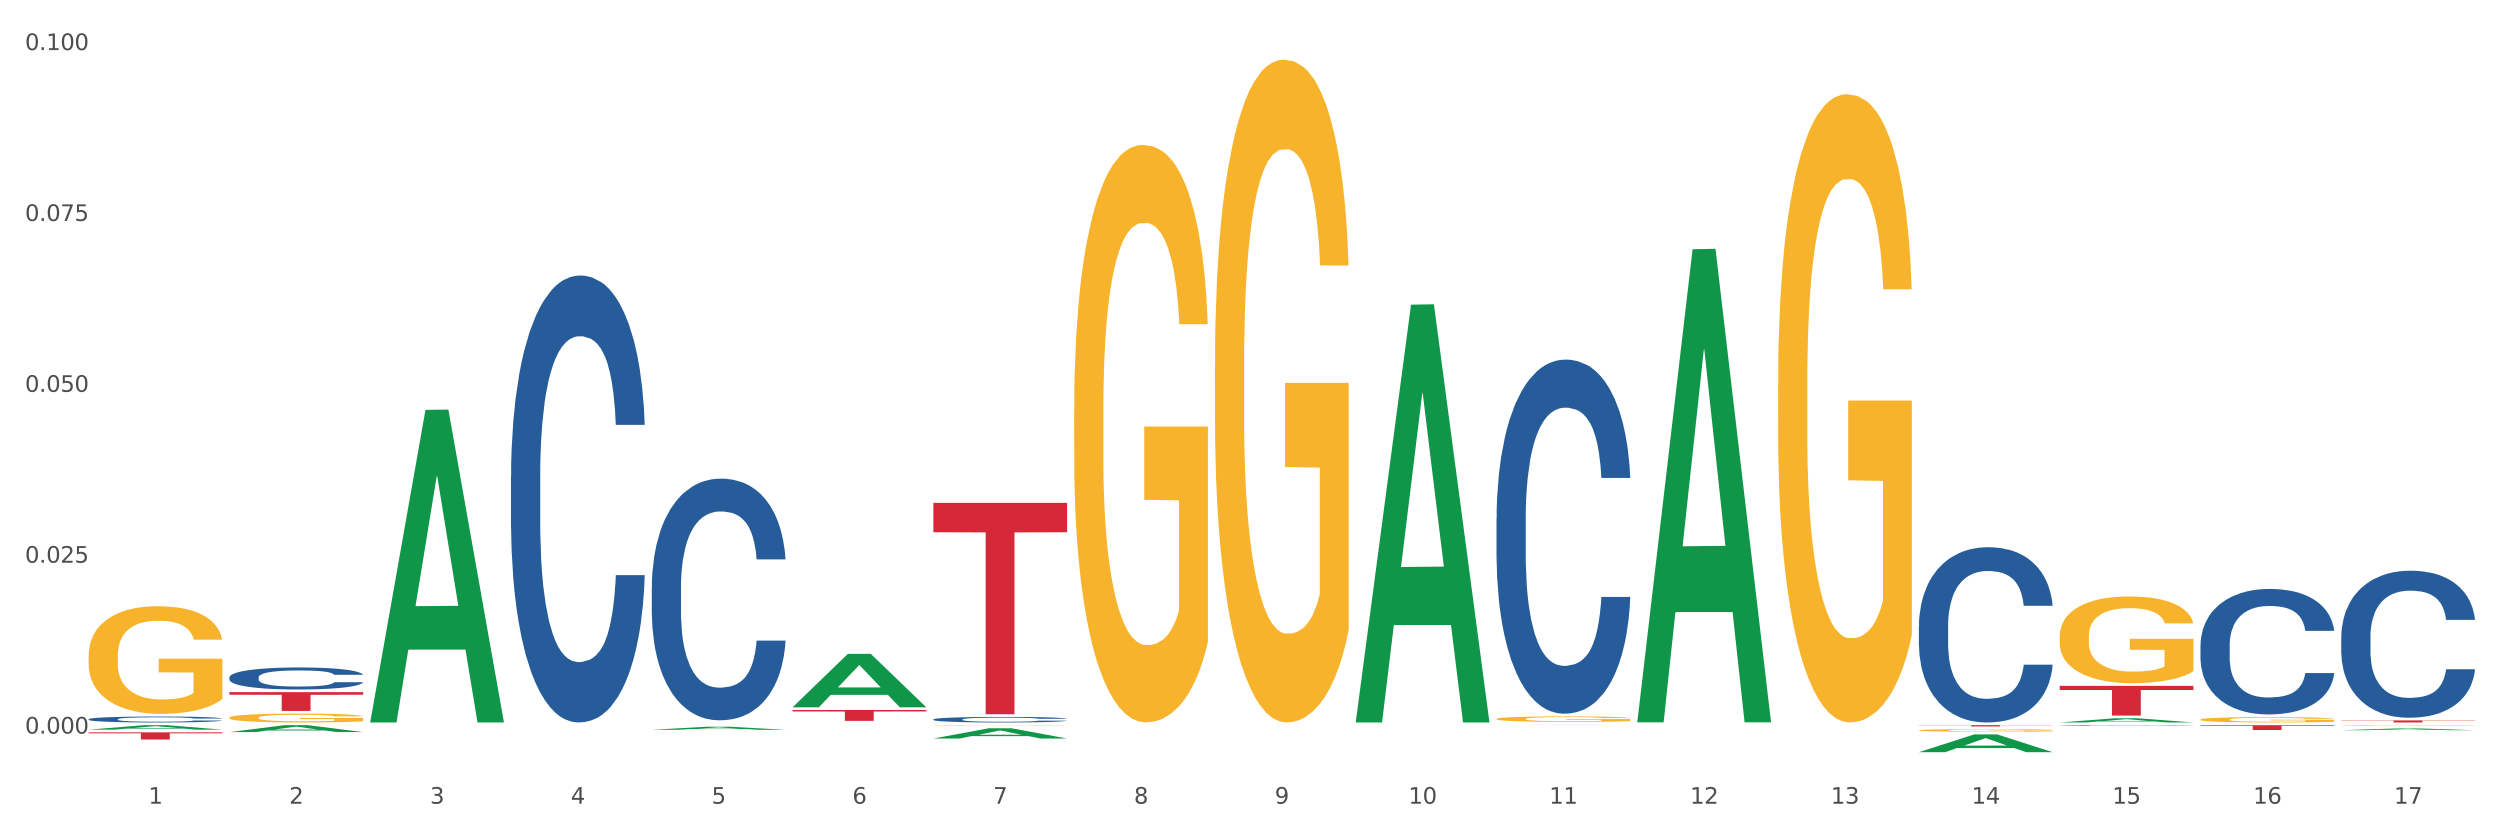 <?xml version="1.0" encoding="utf-8" standalone="no"?>
<!DOCTYPE svg PUBLIC "-//W3C//DTD SVG 1.1//EN"
  "http://www.w3.org/Graphics/SVG/1.1/DTD/svg11.dtd">
<svg xmlns:xlink="http://www.w3.org/1999/xlink" width="1080pt" height="360pt" viewBox="0 0 1080 360" xmlns="http://www.w3.org/2000/svg" version="1.1">
 <rect x="0" y="0" width="1080" height="360" fill="#333333" stroke="none"/>
 <defs>
  <style type="text/css">*{stroke-linejoin: round; stroke-linecap: butt}</style>
 </defs>
 <g id="figure_1">
  <g id="patch_1">
   <path d="M 0 360 
L 1080 360 
L 1080 0 
L 0 0 
z
" style="fill: #ffffff; stroke: #ffffff; stroke-linejoin: miter"/>
  </g>
  <g id="axes_1">
   <g id="matplotlib.axis_1">
    <g id="xtick_1">
     <g id="text_1">
      <!-- 1 -->
      <g style="fill: #4d4d4d" transform="translate(64.119 347.204) scale(0.096 -0.096)">
       <defs>
        <path id="DejaVuSans-31" d="M 794 531 
L 1825 531 
L 1825 4091 
L 703 3866 
L 703 4441 
L 1819 4666 
L 2450 4666 
L 2450 531 
L 3481 531 
L 3481 0 
L 794 0 
L 794 531 
z
" transform="scale(0.016)"/>
       </defs>
       <use xlink:href="#DejaVuSans-31"/>
      </g>
     </g>
    </g>
    <g id="xtick_2">
     <g id="text_2">
      <!-- 2 -->
      <g style="fill: #4d4d4d" transform="translate(124.94 347.204) scale(0.096 -0.096)">
       <defs>
        <path id="DejaVuSans-32" d="M 1228 531 
L 3431 531 
L 3431 0 
L 469 0 
L 469 531 
Q 828 903 1448 1529 
Q 2069 2156 2228 2338 
Q 2531 2678 2651 2914 
Q 2772 3150 2772 3378 
Q 2772 3750 2511 3984 
Q 2250 4219 1831 4219 
Q 1534 4219 1204 4116 
Q 875 4013 500 3803 
L 500 4441 
Q 881 4594 1212 4672 
Q 1544 4750 1819 4750 
Q 2544 4750 2975 4387 
Q 3406 4025 3406 3419 
Q 3406 3131 3298 2873 
Q 3191 2616 2906 2266 
Q 2828 2175 2409 1742 
Q 1991 1309 1228 531 
z
" transform="scale(0.016)"/>
       </defs>
       <use xlink:href="#DejaVuSans-32"/>
      </g>
     </g>
    </g>
    <g id="xtick_3">
     <g id="text_3">
      <!-- 3 -->
      <g style="fill: #4d4d4d" transform="translate(185.761 347.204) scale(0.096 -0.096)">
       <defs>
        <path id="DejaVuSans-33" d="M 2597 2516 
Q 3050 2419 3304 2112 
Q 3559 1806 3559 1356 
Q 3559 666 3084 287 
Q 2609 -91 1734 -91 
Q 1441 -91 1130 -33 
Q 819 25 488 141 
L 488 750 
Q 750 597 1062 519 
Q 1375 441 1716 441 
Q 2309 441 2620 675 
Q 2931 909 2931 1356 
Q 2931 1769 2642 2001 
Q 2353 2234 1838 2234 
L 1294 2234 
L 1294 2753 
L 1863 2753 
Q 2328 2753 2575 2939 
Q 2822 3125 2822 3475 
Q 2822 3834 2567 4026 
Q 2313 4219 1838 4219 
Q 1578 4219 1281 4162 
Q 984 4106 628 3988 
L 628 4550 
Q 988 4650 1302 4700 
Q 1616 4750 1894 4750 
Q 2613 4750 3031 4423 
Q 3450 4097 3450 3541 
Q 3450 3153 3228 2886 
Q 3006 2619 2597 2516 
z
" transform="scale(0.016)"/>
       </defs>
       <use xlink:href="#DejaVuSans-33"/>
      </g>
     </g>
    </g>
    <g id="xtick_4">
     <g id="text_4">
      <!-- 4 -->
      <g style="fill: #4d4d4d" transform="translate(246.582 347.204) scale(0.096 -0.096)">
       <defs>
        <path id="DejaVuSans-34" d="M 2419 4116 
L 825 1625 
L 2419 1625 
L 2419 4116 
z
M 2253 4666 
L 3047 4666 
L 3047 1625 
L 3713 1625 
L 3713 1100 
L 3047 1100 
L 3047 0 
L 2419 0 
L 2419 1100 
L 313 1100 
L 313 1709 
L 2253 4666 
z
" transform="scale(0.016)"/>
       </defs>
       <use xlink:href="#DejaVuSans-34"/>
      </g>
     </g>
    </g>
    <g id="xtick_5">
     <g id="text_5">
      <!-- 5 -->
      <g style="fill: #4d4d4d" transform="translate(307.403 347.204) scale(0.096 -0.096)">
       <defs>
        <path id="DejaVuSans-35" d="M 691 4666 
L 3169 4666 
L 3169 4134 
L 1269 4134 
L 1269 2991 
Q 1406 3038 1543 3061 
Q 1681 3084 1819 3084 
Q 2600 3084 3056 2656 
Q 3513 2228 3513 1497 
Q 3513 744 3044 326 
Q 2575 -91 1722 -91 
Q 1428 -91 1123 -41 
Q 819 9 494 109 
L 494 744 
Q 775 591 1075 516 
Q 1375 441 1709 441 
Q 2250 441 2565 725 
Q 2881 1009 2881 1497 
Q 2881 1984 2565 2268 
Q 2250 2553 1709 2553 
Q 1456 2553 1204 2497 
Q 953 2441 691 2322 
L 691 4666 
z
" transform="scale(0.016)"/>
       </defs>
       <use xlink:href="#DejaVuSans-35"/>
      </g>
     </g>
    </g>
    <g id="xtick_6">
     <g id="text_6">
      <!-- 6 -->
      <g style="fill: #4d4d4d" transform="translate(368.224 347.204) scale(0.096 -0.096)">
       <defs>
        <path id="DejaVuSans-36" d="M 2113 2584 
Q 1688 2584 1439 2293 
Q 1191 2003 1191 1497 
Q 1191 994 1439 701 
Q 1688 409 2113 409 
Q 2538 409 2786 701 
Q 3034 994 3034 1497 
Q 3034 2003 2786 2293 
Q 2538 2584 2113 2584 
z
M 3366 4563 
L 3366 3988 
Q 3128 4100 2886 4159 
Q 2644 4219 2406 4219 
Q 1781 4219 1451 3797 
Q 1122 3375 1075 2522 
Q 1259 2794 1537 2939 
Q 1816 3084 2150 3084 
Q 2853 3084 3261 2657 
Q 3669 2231 3669 1497 
Q 3669 778 3244 343 
Q 2819 -91 2113 -91 
Q 1303 -91 875 529 
Q 447 1150 447 2328 
Q 447 3434 972 4092 
Q 1497 4750 2381 4750 
Q 2619 4750 2861 4703 
Q 3103 4656 3366 4563 
z
" transform="scale(0.016)"/>
       </defs>
       <use xlink:href="#DejaVuSans-36"/>
      </g>
     </g>
    </g>
    <g id="xtick_7">
     <g id="text_7">
      <!-- 7 -->
      <g style="fill: #4d4d4d" transform="translate(429.045 347.204) scale(0.096 -0.096)">
       <defs>
        <path id="DejaVuSans-37" d="M 525 4666 
L 3525 4666 
L 3525 4397 
L 1831 0 
L 1172 0 
L 2766 4134 
L 525 4134 
L 525 4666 
z
" transform="scale(0.016)"/>
       </defs>
       <use xlink:href="#DejaVuSans-37"/>
      </g>
     </g>
    </g>
    <g id="xtick_8">
     <g id="text_8">
      <!-- 8 -->
      <g style="fill: #4d4d4d" transform="translate(489.866 347.204) scale(0.096 -0.096)">
       <defs>
        <path id="DejaVuSans-38" d="M 2034 2216 
Q 1584 2216 1326 1975 
Q 1069 1734 1069 1313 
Q 1069 891 1326 650 
Q 1584 409 2034 409 
Q 2484 409 2743 651 
Q 3003 894 3003 1313 
Q 3003 1734 2745 1975 
Q 2488 2216 2034 2216 
z
M 1403 2484 
Q 997 2584 770 2862 
Q 544 3141 544 3541 
Q 544 4100 942 4425 
Q 1341 4750 2034 4750 
Q 2731 4750 3128 4425 
Q 3525 4100 3525 3541 
Q 3525 3141 3298 2862 
Q 3072 2584 2669 2484 
Q 3125 2378 3379 2068 
Q 3634 1759 3634 1313 
Q 3634 634 3220 271 
Q 2806 -91 2034 -91 
Q 1263 -91 848 271 
Q 434 634 434 1313 
Q 434 1759 690 2068 
Q 947 2378 1403 2484 
z
M 1172 3481 
Q 1172 3119 1398 2916 
Q 1625 2713 2034 2713 
Q 2441 2713 2670 2916 
Q 2900 3119 2900 3481 
Q 2900 3844 2670 4047 
Q 2441 4250 2034 4250 
Q 1625 4250 1398 4047 
Q 1172 3844 1172 3481 
z
" transform="scale(0.016)"/>
       </defs>
       <use xlink:href="#DejaVuSans-38"/>
      </g>
     </g>
    </g>
    <g id="xtick_9">
     <g id="text_9">
      <!-- 9 -->
      <g style="fill: #4d4d4d" transform="translate(550.688 347.204) scale(0.096 -0.096)">
       <defs>
        <path id="DejaVuSans-39" d="M 703 97 
L 703 672 
Q 941 559 1184 500 
Q 1428 441 1663 441 
Q 2288 441 2617 861 
Q 2947 1281 2994 2138 
Q 2813 1869 2534 1725 
Q 2256 1581 1919 1581 
Q 1219 1581 811 2004 
Q 403 2428 403 3163 
Q 403 3881 828 4315 
Q 1253 4750 1959 4750 
Q 2769 4750 3195 4129 
Q 3622 3509 3622 2328 
Q 3622 1225 3098 567 
Q 2575 -91 1691 -91 
Q 1453 -91 1209 -44 
Q 966 3 703 97 
z
M 1959 2075 
Q 2384 2075 2632 2365 
Q 2881 2656 2881 3163 
Q 2881 3666 2632 3958 
Q 2384 4250 1959 4250 
Q 1534 4250 1286 3958 
Q 1038 3666 1038 3163 
Q 1038 2656 1286 2365 
Q 1534 2075 1959 2075 
z
" transform="scale(0.016)"/>
       </defs>
       <use xlink:href="#DejaVuSans-39"/>
      </g>
     </g>
    </g>
    <g id="xtick_10">
     <g id="text_10">
      <!-- 10 -->
      <g style="fill: #4d4d4d" transform="translate(608.455 347.204) scale(0.096 -0.096)">
       <defs>
        <path id="DejaVuSans-30" d="M 2034 4250 
Q 1547 4250 1301 3770 
Q 1056 3291 1056 2328 
Q 1056 1369 1301 889 
Q 1547 409 2034 409 
Q 2525 409 2770 889 
Q 3016 1369 3016 2328 
Q 3016 3291 2770 3770 
Q 2525 4250 2034 4250 
z
M 2034 4750 
Q 2819 4750 3233 4129 
Q 3647 3509 3647 2328 
Q 3647 1150 3233 529 
Q 2819 -91 2034 -91 
Q 1250 -91 836 529 
Q 422 1150 422 2328 
Q 422 3509 836 4129 
Q 1250 4750 2034 4750 
z
" transform="scale(0.016)"/>
       </defs>
       <use xlink:href="#DejaVuSans-31"/>
       <use xlink:href="#DejaVuSans-30" transform="translate(63.623 0)"/>
      </g>
     </g>
    </g>
    <g id="xtick_11">
     <g id="text_11">
      <!-- 11 -->
      <g style="fill: #4d4d4d" transform="translate(669.276 347.204) scale(0.096 -0.096)">
       <use xlink:href="#DejaVuSans-31"/>
       <use xlink:href="#DejaVuSans-31" transform="translate(63.623 0)"/>
      </g>
     </g>
    </g>
    <g id="xtick_12">
     <g id="text_12">
      <!-- 12 -->
      <g style="fill: #4d4d4d" transform="translate(730.097 347.204) scale(0.096 -0.096)">
       <use xlink:href="#DejaVuSans-31"/>
       <use xlink:href="#DejaVuSans-32" transform="translate(63.623 0)"/>
      </g>
     </g>
    </g>
    <g id="xtick_13">
     <g id="text_13">
      <!-- 13 -->
      <g style="fill: #4d4d4d" transform="translate(790.918 347.204) scale(0.096 -0.096)">
       <use xlink:href="#DejaVuSans-31"/>
       <use xlink:href="#DejaVuSans-33" transform="translate(63.623 0)"/>
      </g>
     </g>
    </g>
    <g id="xtick_14">
     <g id="text_14">
      <!-- 14 -->
      <g style="fill: #4d4d4d" transform="translate(851.739 347.204) scale(0.096 -0.096)">
       <use xlink:href="#DejaVuSans-31"/>
       <use xlink:href="#DejaVuSans-34" transform="translate(63.623 0)"/>
      </g>
     </g>
    </g>
    <g id="xtick_15">
     <g id="text_15">
      <!-- 15 -->
      <g style="fill: #4d4d4d" transform="translate(912.56 347.204) scale(0.096 -0.096)">
       <use xlink:href="#DejaVuSans-31"/>
       <use xlink:href="#DejaVuSans-35" transform="translate(63.623 0)"/>
      </g>
     </g>
    </g>
    <g id="xtick_16">
     <g id="text_16">
      <!-- 16 -->
      <g style="fill: #4d4d4d" transform="translate(973.381 347.204) scale(0.096 -0.096)">
       <use xlink:href="#DejaVuSans-31"/>
       <use xlink:href="#DejaVuSans-36" transform="translate(63.623 0)"/>
      </g>
     </g>
    </g>
    <g id="xtick_17">
     <g id="text_17">
      <!-- 17 -->
      <g style="fill: #4d4d4d" transform="translate(1034.202 347.204) scale(0.096 -0.096)">
       <use xlink:href="#DejaVuSans-31"/>
       <use xlink:href="#DejaVuSans-37" transform="translate(63.623 0)"/>
      </g>
     </g>
    </g>
    <g id="xtick_18"/>
    <g id="xtick_19"/>
    <g id="xtick_20"/>
    <g id="xtick_21"/>
    <g id="xtick_22"/>
    <g id="xtick_23"/>
    <g id="xtick_24"/>
    <g id="xtick_25"/>
    <g id="xtick_26"/>
    <g id="xtick_27"/>
    <g id="xtick_28"/>
    <g id="xtick_29"/>
    <g id="xtick_30"/>
    <g id="xtick_31"/>
    <g id="xtick_32"/>
    <g id="xtick_33"/>
   </g>
   <g id="matplotlib.axis_2">
    <g id="ytick_1">
     <g id="text_18">
      <!-- 0.000 -->
      <g style="fill: #4d4d4d" transform="translate(10.8 316.908) scale(0.096 -0.096)">
       <defs>
        <path id="DejaVuSans-2e" d="M 684 794 
L 1344 794 
L 1344 0 
L 684 0 
L 684 794 
z
" transform="scale(0.016)"/>
       </defs>
       <use xlink:href="#DejaVuSans-30"/>
       <use xlink:href="#DejaVuSans-2e" transform="translate(63.623 0)"/>
       <use xlink:href="#DejaVuSans-30" transform="translate(95.41 0)"/>
       <use xlink:href="#DejaVuSans-30" transform="translate(159.033 0)"/>
       <use xlink:href="#DejaVuSans-30" transform="translate(222.656 0)"/>
      </g>
     </g>
    </g>
    <g id="ytick_2">
     <g id="text_19">
      <!-- 0.025 -->
      <g style="fill: #4d4d4d" transform="translate(10.8 243.089) scale(0.096 -0.096)">
       <use xlink:href="#DejaVuSans-30"/>
       <use xlink:href="#DejaVuSans-2e" transform="translate(63.623 0)"/>
       <use xlink:href="#DejaVuSans-30" transform="translate(95.41 0)"/>
       <use xlink:href="#DejaVuSans-32" transform="translate(159.033 0)"/>
       <use xlink:href="#DejaVuSans-35" transform="translate(222.656 0)"/>
      </g>
     </g>
    </g>
    <g id="ytick_3">
     <g id="text_20">
      <!-- 0.050 -->
      <g style="fill: #4d4d4d" transform="translate(10.8 169.271) scale(0.096 -0.096)">
       <use xlink:href="#DejaVuSans-30"/>
       <use xlink:href="#DejaVuSans-2e" transform="translate(63.623 0)"/>
       <use xlink:href="#DejaVuSans-30" transform="translate(95.41 0)"/>
       <use xlink:href="#DejaVuSans-35" transform="translate(159.033 0)"/>
       <use xlink:href="#DejaVuSans-30" transform="translate(222.656 0)"/>
      </g>
     </g>
    </g>
    <g id="ytick_4">
     <g id="text_21">
      <!-- 0.075 -->
      <g style="fill: #4d4d4d" transform="translate(10.8 95.453) scale(0.096 -0.096)">
       <use xlink:href="#DejaVuSans-30"/>
       <use xlink:href="#DejaVuSans-2e" transform="translate(63.623 0)"/>
       <use xlink:href="#DejaVuSans-30" transform="translate(95.41 0)"/>
       <use xlink:href="#DejaVuSans-37" transform="translate(159.033 0)"/>
       <use xlink:href="#DejaVuSans-35" transform="translate(222.656 0)"/>
      </g>
     </g>
    </g>
    <g id="ytick_5">
     <g id="text_22">
      <!-- 0.100 -->
      <g style="fill: #4d4d4d" transform="translate(10.8 21.635) scale(0.096 -0.096)">
       <use xlink:href="#DejaVuSans-30"/>
       <use xlink:href="#DejaVuSans-2e" transform="translate(63.623 0)"/>
       <use xlink:href="#DejaVuSans-31" transform="translate(95.41 0)"/>
       <use xlink:href="#DejaVuSans-30" transform="translate(159.033 0)"/>
       <use xlink:href="#DejaVuSans-30" transform="translate(222.656 0)"/>
      </g>
     </g>
    </g>
    <g id="ytick_6"/>
    <g id="ytick_7"/>
    <g id="ytick_8"/>
    <g id="ytick_9"/>
   </g>
   <g id="PolyCollection_1">
    <path d="M 38.283 315.204 
L 38.343 315.202 
L 62.169 313.262 
L 72.058 313.26 
L 96.063 315.207 
L 84.626 315.207 
L 79.444 314.754 
L 54.843 314.754 
L 54.664 314.761 
L 49.66 315.207 
L 38.283 315.207 
L 38.283 315.204 
L 57.94 314.483 
L 76.346 314.482 
L 67.233 313.675 
L 67.113 313.672 
L 66.994 313.677 
L 57.881 314.482 
L 57.94 314.483 
L 38.283 315.204 
z
" clip-path="url(#pdfb0a2db09)" style="fill: #109648"/>
    <path d="M 464.03 177.874 
L 464.099 177.646 
L 464.099 169.444 
L 464.235 162.381 
L 464.917 145.294 
L 465.941 131.169 
L 466.691 123.651 
L 467.441 117.499 
L 468.328 111.348 
L 469.42 104.969 
L 471.398 95.628 
L 472.626 90.843 
L 474.127 85.831 
L 476.855 78.54 
L 478.834 74.439 
L 480.88 71.022 
L 484.223 66.921 
L 486.406 65.098 
L 488.725 63.731 
L 491.522 62.82 
L 493.637 62.592 
L 498.275 63.276 
L 502.232 65.326 
L 504.142 66.921 
L 506.598 69.655 
L 507.894 71.478 
L 510.009 75.123 
L 512.192 79.907 
L 513.693 84.008 
L 515.944 91.754 
L 517.649 99.501 
L 519.218 109.069 
L 520.037 115.677 
L 520.651 121.828 
L 521.196 128.891 
L 521.742 140.054 
L 509.463 140.054 
L 508.986 132.08 
L 508.235 124.562 
L 507.144 117.271 
L 506.189 112.715 
L 504.551 107.019 
L 503.051 103.374 
L 501.482 100.64 
L 499.572 98.361 
L 498.071 97.222 
L 495.956 96.311 
L 491.795 96.539 
L 488.998 98.361 
L 487.088 100.64 
L 485.86 102.69 
L 484.768 104.969 
L 483.541 108.158 
L 482.108 112.943 
L 481.085 117.271 
L 480.061 122.739 
L 479.243 128.207 
L 478.492 134.586 
L 477.879 141.421 
L 477.401 148.484 
L 476.992 157.141 
L 476.651 171.495 
L 476.651 202.707 
L 476.787 209.77 
L 477.128 219.111 
L 477.537 226.174 
L 478.22 234.603 
L 478.834 240.299 
L 479.993 248.501 
L 481.289 255.336 
L 482.313 259.665 
L 483.336 263.31 
L 485.11 268.322 
L 487.088 272.423 
L 488.793 274.929 
L 491.113 277.207 
L 492.682 278.119 
L 494.046 278.574 
L 497.389 278.574 
L 499.776 277.891 
L 502.437 276.296 
L 504.483 274.246 
L 506.189 271.739 
L 508.099 267.639 
L 509.327 263.765 
L 509.327 216.149 
L 494.319 215.921 
L 494.319 184.253 
L 521.81 184.253 
L 521.81 277.207 
L 520.651 281.992 
L 519.355 286.321 
L 517.99 290.194 
L 515.944 294.978 
L 513.488 299.535 
L 511.305 302.724 
L 508.986 305.458 
L 506.257 307.964 
L 502.71 310.243 
L 500.527 311.154 
L 497.798 311.837 
L 494.592 312.065 
L 491.795 311.61 
L 489.066 310.47 
L 486.201 308.42 
L 483.404 305.458 
L 481.289 302.496 
L 479.175 298.851 
L 476.923 294.067 
L 475.15 289.51 
L 473.786 285.409 
L 472.285 280.169 
L 470.648 273.334 
L 469.42 267.183 
L 468.328 260.804 
L 467.168 252.602 
L 466.35 245.539 
L 465.531 236.654 
L 465.054 230.047 
L 464.508 219.794 
L 464.099 205.441 
L 464.03 177.874 
z
" clip-path="url(#pdfb0a2db09)" style="fill: #f7b32b"/>
    <path d="M 403.209 313.356 
L 403.278 313.356 
L 403.278 313.349 
L 403.414 313.343 
L 404.096 313.329 
L 405.119 313.317 
L 405.87 313.311 
L 406.62 313.306 
L 407.507 313.301 
L 408.599 313.295 
L 410.577 313.288 
L 411.805 313.284 
L 413.306 313.28 
L 416.034 313.274 
L 418.013 313.27 
L 420.059 313.267 
L 423.402 313.264 
L 425.585 313.262 
L 427.904 313.261 
L 430.701 313.261 
L 432.816 313.26 
L 437.454 313.261 
L 441.411 313.263 
L 443.321 313.264 
L 445.777 313.266 
L 447.073 313.268 
L 449.188 313.271 
L 451.371 313.275 
L 452.872 313.278 
L 455.123 313.285 
L 456.828 313.291 
L 458.397 313.299 
L 459.216 313.304 
L 459.83 313.309 
L 460.375 313.315 
L 460.921 313.325 
L 448.642 313.325 
L 448.165 313.318 
L 447.414 313.312 
L 446.323 313.306 
L 445.368 313.302 
L 443.73 313.297 
L 442.23 313.294 
L 440.661 313.292 
L 438.751 313.29 
L 437.25 313.289 
L 435.135 313.288 
L 430.974 313.288 
L 428.177 313.29 
L 426.267 313.292 
L 425.039 313.294 
L 423.947 313.295 
L 422.72 313.298 
L 421.287 313.302 
L 420.264 313.306 
L 419.24 313.31 
L 418.422 313.315 
L 417.671 313.32 
L 417.057 313.326 
L 416.58 313.332 
L 416.171 313.339 
L 415.83 313.351 
L 415.83 313.376 
L 415.966 313.382 
L 416.307 313.39 
L 416.716 313.396 
L 417.399 313.403 
L 418.013 313.408 
L 419.172 313.414 
L 420.468 313.42 
L 421.492 313.424 
L 422.515 313.427 
L 424.289 313.431 
L 426.267 313.434 
L 427.972 313.436 
L 430.292 313.438 
L 431.861 313.439 
L 433.225 313.439 
L 436.568 313.439 
L 438.955 313.439 
L 441.616 313.437 
L 443.662 313.436 
L 445.368 313.434 
L 447.278 313.43 
L 448.506 313.427 
L 448.506 313.388 
L 433.498 313.387 
L 433.498 313.361 
L 460.989 313.361 
L 460.989 313.438 
L 459.83 313.442 
L 458.534 313.446 
L 457.169 313.449 
L 455.123 313.453 
L 452.667 313.457 
L 450.484 313.459 
L 448.165 313.462 
L 445.436 313.464 
L 441.889 313.466 
L 439.706 313.466 
L 436.977 313.467 
L 433.771 313.467 
L 430.974 313.467 
L 428.245 313.466 
L 425.38 313.464 
L 422.583 313.462 
L 420.468 313.459 
L 418.354 313.456 
L 416.102 313.452 
L 414.329 313.448 
L 412.964 313.445 
L 411.464 313.441 
L 409.826 313.435 
L 408.599 313.43 
L 407.507 313.425 
L 406.347 313.418 
L 405.529 313.412 
L 404.71 313.405 
L 404.233 313.399 
L 403.687 313.391 
L 403.278 313.379 
L 403.209 313.356 
z
" clip-path="url(#pdfb0a2db09)" style="fill: #f7b32b"/>
    <path d="M 99.104 299.009 
L 156.884 299.009 
L 156.884 300.136 
L 134.155 300.144 
L 134.155 307.121 
L 121.696 307.121 
L 121.696 300.144 
L 99.104 300.136 
L 99.104 299.016 
L 99.104 299.009 
z
" clip-path="url(#pdfb0a2db09)" style="fill: #d62839"/>
    <path d="M 1011.42 311.213 
L 1069.2 311.213 
L 1069.2 311.338 
L 1046.471 311.339 
L 1046.471 312.11 
L 1034.012 312.11 
L 1034.012 311.339 
L 1011.42 311.338 
L 1011.42 311.214 
L 1011.42 311.213 
z
" clip-path="url(#pdfb0a2db09)" style="fill: #d62839"/>
    <path d="M 950.599 313.292 
L 1008.379 313.292 
L 1008.379 313.579 
L 985.65 313.581 
L 985.65 315.359 
L 973.191 315.359 
L 973.191 313.581 
L 950.599 313.579 
L 950.599 313.294 
L 950.599 313.292 
z
" clip-path="url(#pdfb0a2db09)" style="fill: #d62839"/>
    <path d="M 889.778 296.296 
L 947.558 296.296 
L 947.558 298.08 
L 924.829 298.092 
L 924.829 309.134 
L 912.37 309.134 
L 912.37 298.092 
L 889.778 298.08 
L 889.778 296.308 
L 889.778 296.296 
z
" clip-path="url(#pdfb0a2db09)" style="fill: #d62839"/>
    <path d="M 828.957 313.26 
L 886.737 313.26 
L 886.737 313.34 
L 864.008 313.34 
L 864.008 313.832 
L 851.549 313.832 
L 851.549 313.34 
L 828.957 313.34 
L 828.957 313.261 
L 828.957 313.26 
z
" clip-path="url(#pdfb0a2db09)" style="fill: #d62839"/>
    <path d="M 1011.42 275.085 
L 1011.488 275.027 
L 1011.488 273.403 
L 1011.693 271.199 
L 1012.444 267.138 
L 1013.401 264.064 
L 1015.04 260.467 
L 1015.928 258.959 
L 1017.089 257.277 
L 1019.479 254.551 
L 1022.211 252.23 
L 1024.123 250.954 
L 1025.558 250.142 
L 1028.768 248.692 
L 1030.612 248.054 
L 1032.524 247.532 
L 1034.163 247.184 
L 1036.895 246.778 
L 1039.081 246.604 
L 1041.608 246.546 
L 1043.725 246.604 
L 1046.525 246.836 
L 1050.623 247.532 
L 1052.194 247.938 
L 1054.311 248.634 
L 1056.497 249.562 
L 1058.272 250.49 
L 1060.321 251.824 
L 1062.439 253.565 
L 1064.487 255.769 
L 1065.922 257.799 
L 1067.083 259.945 
L 1068.107 262.556 
L 1068.859 265.398 
L 1069.2 267.776 
L 1056.701 267.776 
L 1056.36 265.63 
L 1055.677 263.31 
L 1054.994 261.743 
L 1054.243 260.467 
L 1053.082 259.017 
L 1052.057 258.089 
L 1050.35 256.987 
L 1048.779 256.291 
L 1047.481 255.885 
L 1045.91 255.537 
L 1042.564 255.189 
L 1040.173 255.189 
L 1038.671 255.305 
L 1036.827 255.595 
L 1035.256 256.001 
L 1033.412 256.697 
L 1031.978 257.451 
L 1030.543 258.437 
L 1029.724 259.133 
L 1028.494 260.409 
L 1027.675 261.453 
L 1026.582 263.252 
L 1025.967 264.528 
L 1024.875 267.834 
L 1024.397 270.27 
L 1024.192 271.953 
L 1024.055 273.809 
L 1024.055 282.858 
L 1024.465 286.918 
L 1024.806 288.659 
L 1025.353 290.631 
L 1026.377 293.183 
L 1027.88 295.677 
L 1029.451 297.476 
L 1030.748 298.578 
L 1031.978 299.39 
L 1033.207 300.028 
L 1034.71 300.608 
L 1035.939 300.956 
L 1037.783 301.304 
L 1039.969 301.478 
L 1041.676 301.478 
L 1045.159 301.188 
L 1046.73 300.898 
L 1048.233 300.492 
L 1049.872 299.854 
L 1051.169 299.158 
L 1051.921 298.636 
L 1053.15 297.534 
L 1054.106 296.373 
L 1054.926 295.039 
L 1055.472 293.879 
L 1056.087 292.139 
L 1056.565 290.167 
L 1056.701 289.123 
L 1069.2 289.123 
L 1068.927 291.211 
L 1068.449 293.241 
L 1067.493 295.967 
L 1066.741 297.534 
L 1065.58 299.448 
L 1064.351 301.072 
L 1062.643 302.87 
L 1061.073 304.204 
L 1059.433 305.364 
L 1057.658 306.409 
L 1054.448 307.859 
L 1053.287 308.265 
L 1050.828 308.961 
L 1048.916 309.367 
L 1046.115 309.773 
L 1043.247 310.005 
L 1040.242 310.063 
L 1037.578 309.947 
L 1034.641 309.599 
L 1032.797 309.251 
L 1030.748 308.729 
L 1028.358 307.917 
L 1026.104 306.931 
L 1023.987 305.771 
L 1022.006 304.436 
L 1020.162 302.928 
L 1017.772 300.434 
L 1015.996 297.998 
L 1014.698 295.735 
L 1013.81 293.821 
L 1012.923 291.385 
L 1012.444 289.703 
L 1011.693 285.642 
L 1011.42 281.872 
L 1011.42 275.085 
z
" clip-path="url(#pdfb0a2db09)" style="fill: #255c99"/>
    <path d="M 950.599 278.782 
L 950.667 278.732 
L 950.667 277.346 
L 950.872 275.464 
L 951.623 271.998 
L 952.58 269.374 
L 954.219 266.304 
L 955.107 265.017 
L 956.268 263.581 
L 958.658 261.254 
L 961.39 259.273 
L 963.302 258.184 
L 964.737 257.491 
L 967.947 256.253 
L 969.791 255.708 
L 971.703 255.263 
L 973.342 254.966 
L 976.074 254.619 
L 978.26 254.47 
L 980.787 254.421 
L 982.904 254.47 
L 985.704 254.669 
L 989.802 255.263 
L 991.373 255.609 
L 993.49 256.203 
L 995.676 256.996 
L 997.451 257.788 
L 999.5 258.927 
L 1001.617 260.412 
L 1003.666 262.294 
L 1005.101 264.027 
L 1006.262 265.859 
L 1007.286 268.087 
L 1008.037 270.513 
L 1008.379 272.543 
L 995.88 272.543 
L 995.539 270.711 
L 994.856 268.73 
L 994.173 267.393 
L 993.422 266.304 
L 992.261 265.066 
L 991.236 264.274 
L 989.529 263.333 
L 987.958 262.739 
L 986.66 262.393 
L 985.089 262.096 
L 981.743 261.798 
L 979.352 261.798 
L 977.85 261.897 
L 976.006 262.145 
L 974.435 262.492 
L 972.591 263.086 
L 971.157 263.729 
L 969.722 264.571 
L 968.903 265.165 
L 967.673 266.255 
L 966.854 267.146 
L 965.761 268.681 
L 965.146 269.77 
L 964.054 272.592 
L 963.576 274.672 
L 963.371 276.108 
L 963.234 277.692 
L 963.234 285.416 
L 963.644 288.882 
L 963.985 290.368 
L 964.532 292.051 
L 965.556 294.23 
L 967.059 296.359 
L 968.63 297.894 
L 969.927 298.834 
L 971.157 299.528 
L 972.386 300.072 
L 973.889 300.567 
L 975.118 300.864 
L 976.962 301.162 
L 979.147 301.31 
L 980.855 301.31 
L 984.338 301.063 
L 985.909 300.815 
L 987.411 300.468 
L 989.051 299.924 
L 990.348 299.33 
L 991.1 298.884 
L 992.329 297.943 
L 993.285 296.953 
L 994.105 295.814 
L 994.651 294.824 
L 995.266 293.338 
L 995.744 291.655 
L 995.88 290.764 
L 1008.379 290.764 
L 1008.106 292.546 
L 1007.628 294.279 
L 1006.671 296.606 
L 1005.92 297.943 
L 1004.759 299.577 
L 1003.53 300.964 
L 1001.822 302.498 
L 1000.251 303.637 
L 998.612 304.628 
L 996.837 305.519 
L 993.627 306.757 
L 992.466 307.103 
L 990.007 307.697 
L 988.094 308.044 
L 985.294 308.391 
L 982.426 308.589 
L 979.421 308.638 
L 976.757 308.539 
L 973.82 308.242 
L 971.976 307.945 
L 969.927 307.499 
L 967.537 306.806 
L 965.283 305.964 
L 963.166 304.974 
L 961.185 303.835 
L 959.341 302.548 
L 956.951 300.419 
L 955.175 298.339 
L 953.877 296.408 
L 952.989 294.774 
L 952.101 292.695 
L 951.623 291.259 
L 950.872 287.793 
L 950.599 284.575 
L 950.599 278.782 
z
" clip-path="url(#pdfb0a2db09)" style="fill: #255c99"/>
    <path d="M 524.851 158.082 
L 524.92 157.821 
L 524.92 148.407 
L 525.056 140.3 
L 525.738 120.687 
L 526.762 104.473 
L 527.512 95.844 
L 528.262 88.783 
L 529.149 81.722 
L 530.241 74.4 
L 532.219 63.678 
L 533.447 58.186 
L 534.948 52.433 
L 537.676 44.065 
L 539.655 39.358 
L 541.701 35.435 
L 545.044 30.728 
L 547.227 28.636 
L 549.546 27.067 
L 552.343 26.021 
L 554.458 25.759 
L 559.097 26.544 
L 563.053 28.898 
L 564.963 30.728 
L 567.419 33.866 
L 568.715 35.958 
L 570.83 40.142 
L 573.013 45.634 
L 574.514 50.341 
L 576.765 59.232 
L 578.47 68.124 
L 580.039 79.107 
L 580.858 86.691 
L 581.472 93.751 
L 582.018 101.858 
L 582.563 114.672 
L 570.284 114.672 
L 569.807 105.519 
L 569.056 96.89 
L 567.965 88.521 
L 567.01 83.291 
L 565.373 76.753 
L 563.872 72.569 
L 562.303 69.431 
L 560.393 66.816 
L 558.892 65.509 
L 556.777 64.463 
L 552.616 64.724 
L 549.819 66.816 
L 547.909 69.431 
L 546.681 71.785 
L 545.59 74.4 
L 544.362 78.061 
L 542.929 83.553 
L 541.906 88.521 
L 540.883 94.798 
L 540.064 101.074 
L 539.314 108.396 
L 538.7 116.241 
L 538.222 124.348 
L 537.813 134.285 
L 537.472 150.76 
L 537.472 186.587 
L 537.608 194.693 
L 537.949 205.415 
L 538.359 213.522 
L 539.041 223.198 
L 539.655 229.735 
L 540.814 239.15 
L 542.11 246.995 
L 543.134 251.964 
L 544.157 256.148 
L 545.931 261.901 
L 547.909 266.608 
L 549.614 269.485 
L 551.934 272.1 
L 553.503 273.146 
L 554.867 273.669 
L 558.21 273.669 
L 560.597 272.884 
L 563.258 271.054 
L 565.304 268.7 
L 567.01 265.823 
L 568.92 261.116 
L 570.148 256.671 
L 570.148 202.016 
L 555.14 201.754 
L 555.14 165.405 
L 582.632 165.405 
L 582.632 272.1 
L 581.472 277.591 
L 580.176 282.56 
L 578.811 287.006 
L 576.765 292.497 
L 574.309 297.727 
L 572.126 301.389 
L 569.807 304.527 
L 567.078 307.403 
L 563.531 310.018 
L 561.348 311.064 
L 558.619 311.849 
L 555.413 312.11 
L 552.616 311.587 
L 549.887 310.28 
L 547.022 307.926 
L 544.225 304.527 
L 542.11 301.127 
L 539.996 296.943 
L 537.745 291.451 
L 535.971 286.221 
L 534.607 281.514 
L 533.106 275.499 
L 531.469 267.654 
L 530.241 260.593 
L 529.149 253.271 
L 527.989 243.857 
L 527.171 235.75 
L 526.352 225.551 
L 525.875 217.968 
L 525.329 206.2 
L 524.92 189.725 
L 524.851 158.082 
z
" clip-path="url(#pdfb0a2db09)" style="fill: #f7b32b"/>
    <path d="M 889.778 313.384 
L 889.846 313.384 
L 889.846 313.377 
L 890.051 313.367 
L 890.802 313.349 
L 891.759 313.336 
L 893.398 313.321 
L 894.286 313.314 
L 895.447 313.307 
L 897.837 313.295 
L 900.569 313.285 
L 902.481 313.279 
L 903.916 313.276 
L 907.126 313.27 
L 908.97 313.267 
L 910.882 313.265 
L 912.521 313.263 
L 915.253 313.261 
L 917.439 313.261 
L 919.966 313.26 
L 922.083 313.261 
L 924.883 313.262 
L 928.981 313.265 
L 930.552 313.266 
L 932.669 313.269 
L 934.854 313.273 
L 936.63 313.277 
L 938.679 313.283 
L 940.796 313.291 
L 942.845 313.3 
L 944.28 313.309 
L 945.441 313.318 
L 946.465 313.33 
L 947.216 313.342 
L 947.558 313.352 
L 935.059 313.352 
L 934.718 313.343 
L 934.035 313.333 
L 933.352 313.326 
L 932.601 313.321 
L 931.44 313.314 
L 930.415 313.31 
L 928.708 313.306 
L 927.137 313.303 
L 925.839 313.301 
L 924.268 313.299 
L 920.922 313.298 
L 918.531 313.298 
L 917.029 313.298 
L 915.185 313.3 
L 913.614 313.301 
L 911.77 313.304 
L 910.336 313.308 
L 908.901 313.312 
L 908.082 313.315 
L 906.852 313.32 
L 906.033 313.325 
L 904.94 313.333 
L 904.325 313.338 
L 903.233 313.352 
L 902.754 313.363 
L 902.55 313.37 
L 902.413 313.378 
L 902.413 313.418 
L 902.823 313.435 
L 903.164 313.443 
L 903.711 313.451 
L 904.735 313.462 
L 906.238 313.473 
L 907.809 313.481 
L 909.106 313.486 
L 910.336 313.489 
L 911.565 313.492 
L 913.067 313.494 
L 914.297 313.496 
L 916.141 313.497 
L 918.326 313.498 
L 920.034 313.498 
L 923.517 313.497 
L 925.088 313.496 
L 926.59 313.494 
L 928.23 313.491 
L 929.527 313.488 
L 930.279 313.486 
L 931.508 313.481 
L 932.464 313.476 
L 933.284 313.47 
L 933.83 313.465 
L 934.445 313.458 
L 934.923 313.449 
L 935.059 313.445 
L 947.558 313.445 
L 947.285 313.454 
L 946.807 313.462 
L 945.85 313.474 
L 945.099 313.481 
L 943.938 313.489 
L 942.709 313.496 
L 941.001 313.504 
L 939.43 313.51 
L 937.791 313.515 
L 936.016 313.519 
L 932.806 313.526 
L 931.644 313.527 
L 929.186 313.53 
L 927.273 313.532 
L 924.473 313.534 
L 921.605 313.535 
L 918.6 313.535 
L 915.936 313.535 
L 912.999 313.533 
L 911.155 313.532 
L 909.106 313.529 
L 906.716 313.526 
L 904.462 313.522 
L 902.345 313.517 
L 900.364 313.511 
L 898.52 313.504 
L 896.13 313.494 
L 894.354 313.483 
L 893.056 313.473 
L 892.168 313.465 
L 891.28 313.454 
L 890.802 313.447 
L 890.051 313.43 
L 889.778 313.413 
L 889.778 313.384 
z
" clip-path="url(#pdfb0a2db09)" style="fill: #255c99"/>
    <path d="M 646.494 224.076 
L 646.562 223.937 
L 646.562 220.025 
L 646.767 214.715 
L 647.518 204.935 
L 648.474 197.531 
L 650.113 188.868 
L 651.001 185.236 
L 652.162 181.184 
L 654.553 174.617 
L 657.285 169.029 
L 659.197 165.955 
L 660.631 163.999 
L 663.841 160.506 
L 665.685 158.969 
L 667.598 157.712 
L 669.237 156.874 
L 671.969 155.896 
L 674.154 155.477 
L 676.681 155.337 
L 678.799 155.477 
L 681.599 156.035 
L 685.697 157.712 
L 687.267 158.69 
L 689.385 160.367 
L 691.57 162.602 
L 693.346 164.837 
L 695.395 168.051 
L 697.512 172.242 
L 699.561 177.551 
L 700.995 182.441 
L 702.156 187.611 
L 703.181 193.898 
L 703.932 200.744 
L 704.274 206.472 
L 691.775 206.472 
L 691.434 201.303 
L 690.751 195.714 
L 690.068 191.942 
L 689.316 188.868 
L 688.155 185.375 
L 687.131 183.14 
L 685.423 180.485 
L 683.853 178.809 
L 682.555 177.831 
L 680.984 176.993 
L 677.637 176.154 
L 675.247 176.154 
L 673.744 176.434 
L 671.9 177.132 
L 670.33 178.11 
L 668.486 179.787 
L 667.051 181.603 
L 665.617 183.978 
L 664.797 185.655 
L 663.568 188.729 
L 662.749 191.243 
L 661.656 195.575 
L 661.041 198.648 
L 659.948 206.612 
L 659.47 212.48 
L 659.265 216.532 
L 659.129 221.003 
L 659.129 242.798 
L 659.539 252.578 
L 659.88 256.769 
L 660.426 261.52 
L 661.451 267.667 
L 662.953 273.675 
L 664.524 278.006 
L 665.822 280.661 
L 667.051 282.617 
L 668.281 284.153 
L 669.783 285.551 
L 671.013 286.389 
L 672.857 287.227 
L 675.042 287.646 
L 676.75 287.646 
L 680.233 286.948 
L 681.804 286.249 
L 683.306 285.271 
L 684.945 283.734 
L 686.243 282.058 
L 686.994 280.8 
L 688.224 278.146 
L 689.18 275.351 
L 689.999 272.138 
L 690.546 269.344 
L 691.16 265.152 
L 691.639 260.402 
L 691.775 257.887 
L 704.274 257.887 
L 704 262.917 
L 703.522 267.807 
L 702.566 274.373 
L 701.815 278.146 
L 700.654 282.756 
L 699.424 286.668 
L 697.717 290.999 
L 696.146 294.213 
L 694.507 297.007 
L 692.731 299.522 
L 689.521 303.015 
L 688.36 303.993 
L 685.901 305.669 
L 683.989 306.647 
L 681.189 307.625 
L 678.32 308.184 
L 675.315 308.324 
L 672.652 308.045 
L 669.715 307.206 
L 667.871 306.368 
L 665.822 305.111 
L 663.431 303.155 
L 661.178 300.779 
L 659.06 297.985 
L 657.08 294.772 
L 655.236 291.139 
L 652.845 285.131 
L 651.07 279.263 
L 649.772 273.815 
L 648.884 269.204 
L 647.996 263.336 
L 647.518 259.284 
L 646.767 249.504 
L 646.494 240.423 
L 646.494 224.076 
z
" clip-path="url(#pdfb0a2db09)" style="fill: #255c99"/>
    <path d="M 403.209 310.785 
L 403.278 310.783 
L 403.278 310.722 
L 403.483 310.638 
L 404.234 310.484 
L 405.19 310.368 
L 406.829 310.232 
L 407.717 310.174 
L 408.878 310.111 
L 411.269 310.007 
L 414 309.92 
L 415.913 309.871 
L 417.347 309.84 
L 420.557 309.786 
L 422.401 309.761 
L 424.313 309.742 
L 425.953 309.728 
L 428.684 309.713 
L 430.87 309.706 
L 433.397 309.704 
L 435.514 309.706 
L 438.314 309.715 
L 442.412 309.742 
L 443.983 309.757 
L 446.1 309.783 
L 448.286 309.818 
L 450.062 309.854 
L 452.111 309.904 
L 454.228 309.97 
L 456.277 310.054 
L 457.711 310.131 
L 458.872 310.212 
L 459.897 310.311 
L 460.648 310.418 
L 460.989 310.508 
L 448.491 310.508 
L 448.149 310.427 
L 447.466 310.339 
L 446.783 310.28 
L 446.032 310.232 
L 444.871 310.177 
L 443.847 310.142 
L 442.139 310.1 
L 440.568 310.073 
L 439.271 310.058 
L 437.7 310.045 
L 434.353 310.032 
L 431.963 310.032 
L 430.46 310.036 
L 428.616 310.047 
L 427.045 310.062 
L 425.201 310.089 
L 423.767 310.117 
L 422.333 310.155 
L 421.513 310.181 
L 420.284 310.229 
L 419.464 310.269 
L 418.372 310.337 
L 417.757 310.385 
L 416.664 310.511 
L 416.186 310.603 
L 415.981 310.667 
L 415.844 310.737 
L 415.844 311.08 
L 416.254 311.234 
L 416.596 311.3 
L 417.142 311.374 
L 418.167 311.471 
L 419.669 311.565 
L 421.24 311.634 
L 422.538 311.675 
L 423.767 311.706 
L 424.996 311.73 
L 426.499 311.752 
L 427.728 311.765 
L 429.572 311.779 
L 431.758 311.785 
L 433.465 311.785 
L 436.949 311.774 
L 438.519 311.763 
L 440.022 311.748 
L 441.661 311.724 
L 442.959 311.697 
L 443.71 311.677 
L 444.939 311.636 
L 445.896 311.592 
L 446.715 311.541 
L 447.262 311.497 
L 447.876 311.431 
L 448.354 311.357 
L 448.491 311.317 
L 460.989 311.317 
L 460.716 311.396 
L 460.238 311.473 
L 459.282 311.576 
L 458.531 311.636 
L 457.37 311.708 
L 456.14 311.77 
L 454.433 311.838 
L 452.862 311.888 
L 451.223 311.932 
L 449.447 311.972 
L 446.237 312.027 
L 445.076 312.042 
L 442.617 312.069 
L 440.705 312.084 
L 437.905 312.099 
L 435.036 312.108 
L 432.031 312.11 
L 429.367 312.106 
L 426.431 312.093 
L 424.587 312.08 
L 422.538 312.06 
L 420.147 312.029 
L 417.893 311.992 
L 415.776 311.948 
L 413.796 311.897 
L 411.952 311.84 
L 409.561 311.746 
L 407.785 311.653 
L 406.488 311.568 
L 405.6 311.495 
L 404.712 311.403 
L 404.234 311.339 
L 403.483 311.185 
L 403.209 311.042 
L 403.209 310.785 
z
" clip-path="url(#pdfb0a2db09)" style="fill: #255c99"/>
    <path d="M 281.567 253.678 
L 281.636 253.583 
L 281.636 250.913 
L 281.84 247.289 
L 282.592 240.615 
L 283.548 235.561 
L 285.187 229.649 
L 286.075 227.17 
L 287.236 224.405 
L 289.626 219.923 
L 292.358 216.109 
L 294.271 214.011 
L 295.705 212.676 
L 298.915 210.292 
L 300.759 209.244 
L 302.671 208.385 
L 304.31 207.813 
L 307.042 207.146 
L 309.228 206.86 
L 311.755 206.764 
L 313.872 206.86 
L 316.672 207.241 
L 320.77 208.385 
L 322.341 209.053 
L 324.458 210.197 
L 326.644 211.723 
L 328.42 213.248 
L 330.469 215.442 
L 332.586 218.302 
L 334.635 221.925 
L 336.069 225.263 
L 337.23 228.791 
L 338.254 233.082 
L 339.006 237.754 
L 339.347 241.664 
L 326.849 241.664 
L 326.507 238.135 
L 325.824 234.321 
L 325.141 231.747 
L 324.39 229.649 
L 323.229 227.265 
L 322.204 225.74 
L 320.497 223.928 
L 318.926 222.784 
L 317.629 222.116 
L 316.058 221.544 
L 312.711 220.972 
L 310.321 220.972 
L 308.818 221.163 
L 306.974 221.639 
L 305.403 222.307 
L 303.559 223.451 
L 302.125 224.691 
L 300.691 226.312 
L 299.871 227.456 
L 298.642 229.554 
L 297.822 231.27 
L 296.729 234.226 
L 296.115 236.324 
L 295.022 241.759 
L 294.544 245.764 
L 294.339 248.529 
L 294.202 251.58 
L 294.202 266.455 
L 294.612 273.13 
L 294.954 275.991 
L 295.5 279.233 
L 296.524 283.428 
L 298.027 287.528 
L 299.598 290.484 
L 300.896 292.296 
L 302.125 293.631 
L 303.354 294.68 
L 304.857 295.633 
L 306.086 296.205 
L 307.93 296.777 
L 310.116 297.063 
L 311.823 297.063 
L 315.306 296.587 
L 316.877 296.11 
L 318.38 295.443 
L 320.019 294.394 
L 321.317 293.249 
L 322.068 292.391 
L 323.297 290.58 
L 324.253 288.672 
L 325.073 286.479 
L 325.619 284.572 
L 326.234 281.712 
L 326.712 278.47 
L 326.849 276.753 
L 339.347 276.753 
L 339.074 280.186 
L 338.596 283.523 
L 337.64 288.005 
L 336.889 290.58 
L 335.727 293.726 
L 334.498 296.396 
L 332.791 299.352 
L 331.22 301.545 
L 329.581 303.452 
L 327.805 305.168 
L 324.595 307.552 
L 323.434 308.22 
L 320.975 309.364 
L 319.063 310.031 
L 316.263 310.699 
L 313.394 311.08 
L 310.389 311.176 
L 307.725 310.985 
L 304.789 310.413 
L 302.944 309.841 
L 300.896 308.983 
L 298.505 307.648 
L 296.251 306.027 
L 294.134 304.12 
L 292.153 301.926 
L 290.309 299.447 
L 287.919 295.347 
L 286.143 291.342 
L 284.846 287.624 
L 283.958 284.477 
L 283.07 280.472 
L 282.592 277.707 
L 281.84 271.032 
L 281.567 264.834 
L 281.567 253.678 
z
" clip-path="url(#pdfb0a2db09)" style="fill: #255c99"/>
    <path d="M 220.746 205.773 
L 220.814 205.597 
L 220.814 200.659 
L 221.019 193.959 
L 221.771 181.615 
L 222.727 172.269 
L 224.366 161.336 
L 225.254 156.752 
L 226.415 151.638 
L 228.805 143.35 
L 231.537 136.296 
L 233.45 132.417 
L 234.884 129.948 
L 238.094 125.54 
L 239.938 123.6 
L 241.85 122.013 
L 243.489 120.955 
L 246.221 119.721 
L 248.407 119.192 
L 250.934 119.015 
L 253.051 119.192 
L 255.851 119.897 
L 259.949 122.013 
L 261.52 123.247 
L 263.637 125.364 
L 265.823 128.185 
L 267.599 131.006 
L 269.647 135.062 
L 271.765 140.352 
L 273.814 147.053 
L 275.248 153.225 
L 276.409 159.749 
L 277.433 167.684 
L 278.185 176.325 
L 278.526 183.555 
L 266.028 183.555 
L 265.686 177.03 
L 265.003 169.977 
L 264.32 165.216 
L 263.569 161.336 
L 262.408 156.928 
L 261.383 154.106 
L 259.676 150.756 
L 258.105 148.64 
L 256.807 147.406 
L 255.237 146.348 
L 251.89 145.29 
L 249.5 145.29 
L 247.997 145.642 
L 246.153 146.524 
L 244.582 147.758 
L 242.738 149.874 
L 241.304 152.167 
L 239.87 155.164 
L 239.05 157.281 
L 237.821 161.16 
L 237.001 164.334 
L 235.908 169.8 
L 235.294 173.68 
L 234.201 183.731 
L 233.723 191.137 
L 233.518 196.251 
L 233.381 201.894 
L 233.381 229.402 
L 233.791 241.746 
L 234.133 247.036 
L 234.679 253.032 
L 235.703 260.79 
L 237.206 268.373 
L 238.777 273.839 
L 240.074 277.19 
L 241.304 279.659 
L 242.533 281.598 
L 244.036 283.362 
L 245.265 284.42 
L 247.109 285.478 
L 249.295 286.007 
L 251.002 286.007 
L 254.485 285.125 
L 256.056 284.243 
L 257.559 283.009 
L 259.198 281.069 
L 260.496 278.953 
L 261.247 277.366 
L 262.476 274.016 
L 263.432 270.489 
L 264.252 266.433 
L 264.798 262.907 
L 265.413 257.616 
L 265.891 251.621 
L 266.028 248.447 
L 278.526 248.447 
L 278.253 254.795 
L 277.775 260.967 
L 276.819 269.255 
L 276.067 274.016 
L 274.906 279.835 
L 273.677 284.772 
L 271.97 290.239 
L 270.399 294.295 
L 268.76 297.821 
L 266.984 300.995 
L 263.774 305.404 
L 262.613 306.638 
L 260.154 308.754 
L 258.242 309.989 
L 255.442 311.223 
L 252.573 311.928 
L 249.568 312.105 
L 246.904 311.752 
L 243.967 310.694 
L 242.123 309.636 
L 240.074 308.049 
L 237.684 305.58 
L 235.43 302.582 
L 233.313 299.056 
L 231.332 295 
L 229.488 290.415 
L 227.098 282.833 
L 225.322 275.426 
L 224.024 268.549 
L 223.137 262.73 
L 222.249 255.324 
L 221.771 250.21 
L 221.019 237.867 
L 220.746 226.405 
L 220.746 205.773 
z
" clip-path="url(#pdfb0a2db09)" style="fill: #255c99"/>
    <path d="M 99.104 292.622 
L 99.172 292.613 
L 99.172 292.37 
L 99.377 292.04 
L 100.129 291.432 
L 101.085 290.972 
L 102.724 290.433 
L 103.612 290.207 
L 104.773 289.956 
L 107.163 289.547 
L 109.895 289.2 
L 111.807 289.009 
L 113.242 288.887 
L 116.452 288.67 
L 118.296 288.575 
L 120.208 288.497 
L 121.847 288.445 
L 124.579 288.384 
L 126.765 288.358 
L 129.292 288.349 
L 131.409 288.358 
L 134.209 288.392 
L 138.307 288.497 
L 139.878 288.557 
L 141.995 288.662 
L 144.181 288.801 
L 145.956 288.94 
L 148.005 289.139 
L 150.123 289.4 
L 152.172 289.73 
L 153.606 290.034 
L 154.767 290.355 
L 155.791 290.746 
L 156.543 291.171 
L 156.884 291.528 
L 144.386 291.528 
L 144.044 291.206 
L 143.361 290.859 
L 142.678 290.624 
L 141.927 290.433 
L 140.766 290.216 
L 139.741 290.077 
L 138.034 289.912 
L 136.463 289.808 
L 135.165 289.747 
L 133.594 289.695 
L 130.248 289.643 
L 127.857 289.643 
L 126.355 289.66 
L 124.511 289.704 
L 122.94 289.765 
L 121.096 289.869 
L 119.662 289.982 
L 118.227 290.129 
L 117.408 290.234 
L 116.179 290.425 
L 115.359 290.581 
L 114.266 290.85 
L 113.652 291.041 
L 112.559 291.536 
L 112.081 291.901 
L 111.876 292.153 
L 111.739 292.431 
L 111.739 293.785 
L 112.149 294.393 
L 112.49 294.654 
L 113.037 294.949 
L 114.061 295.331 
L 115.564 295.705 
L 117.135 295.974 
L 118.432 296.139 
L 119.662 296.261 
L 120.891 296.356 
L 122.394 296.443 
L 123.623 296.495 
L 125.467 296.547 
L 127.653 296.573 
L 129.36 296.573 
L 132.843 296.53 
L 134.414 296.486 
L 135.917 296.426 
L 137.556 296.33 
L 138.853 296.226 
L 139.605 296.148 
L 140.834 295.983 
L 141.79 295.809 
L 142.61 295.609 
L 143.156 295.436 
L 143.771 295.175 
L 144.249 294.88 
L 144.386 294.723 
L 156.884 294.723 
L 156.611 295.036 
L 156.133 295.34 
L 155.177 295.748 
L 154.425 295.983 
L 153.264 296.269 
L 152.035 296.512 
L 150.327 296.782 
L 148.757 296.981 
L 147.117 297.155 
L 145.342 297.311 
L 142.132 297.529 
L 140.971 297.589 
L 138.512 297.694 
L 136.6 297.754 
L 133.799 297.815 
L 130.931 297.85 
L 127.926 297.859 
L 125.262 297.841 
L 122.325 297.789 
L 120.481 297.737 
L 118.432 297.659 
L 116.042 297.537 
L 113.788 297.39 
L 111.671 297.216 
L 109.69 297.016 
L 107.846 296.79 
L 105.456 296.417 
L 103.68 296.052 
L 102.382 295.713 
L 101.494 295.427 
L 100.607 295.062 
L 100.129 294.81 
L 99.377 294.202 
L 99.104 293.638 
L 99.104 292.622 
z
" clip-path="url(#pdfb0a2db09)" style="fill: #255c99"/>
    <path d="M 38.283 310.695 
L 38.351 310.693 
L 38.351 310.627 
L 38.556 310.538 
L 39.307 310.374 
L 40.264 310.25 
L 41.903 310.104 
L 42.791 310.043 
L 43.952 309.975 
L 46.342 309.865 
L 49.074 309.771 
L 50.986 309.719 
L 52.421 309.687 
L 55.631 309.628 
L 57.475 309.602 
L 59.387 309.581 
L 61.026 309.567 
L 63.758 309.55 
L 65.944 309.543 
L 68.471 309.541 
L 70.588 309.543 
L 73.388 309.553 
L 77.486 309.581 
L 79.057 309.597 
L 81.174 309.626 
L 83.36 309.663 
L 85.135 309.701 
L 87.184 309.755 
L 89.302 309.825 
L 91.35 309.914 
L 92.785 309.996 
L 93.946 310.083 
L 94.97 310.189 
L 95.722 310.304 
L 96.063 310.4 
L 83.564 310.4 
L 83.223 310.313 
L 82.54 310.219 
L 81.857 310.156 
L 81.106 310.104 
L 79.945 310.046 
L 78.92 310.008 
L 77.213 309.963 
L 75.642 309.935 
L 74.344 309.919 
L 72.773 309.905 
L 69.427 309.891 
L 67.036 309.891 
L 65.534 309.895 
L 63.69 309.907 
L 62.119 309.924 
L 60.275 309.952 
L 58.841 309.982 
L 57.406 310.022 
L 56.587 310.05 
L 55.357 310.102 
L 54.538 310.144 
L 53.445 310.217 
L 52.83 310.268 
L 51.738 310.402 
L 51.26 310.501 
L 51.055 310.569 
L 50.918 310.644 
L 50.918 311.01 
L 51.328 311.174 
L 51.669 311.245 
L 52.216 311.324 
L 53.24 311.428 
L 54.743 311.528 
L 56.314 311.601 
L 57.611 311.646 
L 58.841 311.679 
L 60.07 311.704 
L 61.573 311.728 
L 62.802 311.742 
L 64.646 311.756 
L 66.832 311.763 
L 68.539 311.763 
L 72.022 311.751 
L 73.593 311.74 
L 75.096 311.723 
L 76.735 311.697 
L 78.032 311.669 
L 78.784 311.648 
L 80.013 311.604 
L 80.969 311.557 
L 81.789 311.503 
L 82.335 311.456 
L 82.95 311.385 
L 83.428 311.306 
L 83.564 311.263 
L 96.063 311.263 
L 95.79 311.348 
L 95.312 311.43 
L 94.356 311.54 
L 93.604 311.604 
L 92.443 311.681 
L 91.214 311.747 
L 89.506 311.819 
L 87.936 311.873 
L 86.296 311.92 
L 84.521 311.963 
L 81.311 312.021 
L 80.15 312.038 
L 77.691 312.066 
L 75.779 312.082 
L 72.978 312.099 
L 70.11 312.108 
L 67.105 312.11 
L 64.441 312.106 
L 61.504 312.092 
L 59.66 312.077 
L 57.611 312.056 
L 55.221 312.024 
L 52.967 311.984 
L 50.85 311.937 
L 48.869 311.883 
L 47.025 311.822 
L 44.635 311.721 
L 42.859 311.622 
L 41.561 311.531 
L 40.673 311.453 
L 39.786 311.355 
L 39.307 311.287 
L 38.556 311.123 
L 38.283 310.97 
L 38.283 310.695 
z
" clip-path="url(#pdfb0a2db09)" style="fill: #255c99"/>
    <path d="M 38.283 283.381 
L 38.351 283.339 
L 38.351 281.81 
L 38.488 280.494 
L 39.17 277.309 
L 40.193 274.677 
L 40.943 273.276 
L 41.694 272.129 
L 42.581 270.983 
L 43.672 269.794 
L 45.65 268.053 
L 46.878 267.161 
L 48.379 266.227 
L 51.108 264.868 
L 53.086 264.104 
L 55.133 263.467 
L 58.475 262.703 
L 60.658 262.363 
L 62.978 262.108 
L 65.775 261.938 
L 67.889 261.896 
L 72.528 262.023 
L 76.485 262.405 
L 78.395 262.703 
L 80.851 263.212 
L 82.147 263.552 
L 84.261 264.231 
L 86.444 265.123 
L 87.945 265.887 
L 90.196 267.331 
L 91.902 268.775 
L 93.471 270.558 
L 94.289 271.789 
L 94.903 272.936 
L 95.449 274.252 
L 95.995 276.333 
L 83.716 276.333 
L 83.238 274.847 
L 82.488 273.445 
L 81.396 272.087 
L 80.441 271.237 
L 78.804 270.176 
L 77.303 269.496 
L 75.734 268.987 
L 73.824 268.562 
L 72.323 268.35 
L 70.209 268.18 
L 66.047 268.223 
L 63.251 268.562 
L 61.34 268.987 
L 60.113 269.369 
L 59.021 269.794 
L 57.793 270.388 
L 56.361 271.28 
L 55.337 272.087 
L 54.314 273.106 
L 53.495 274.125 
L 52.745 275.314 
L 52.131 276.588 
L 51.654 277.904 
L 51.244 279.517 
L 50.903 282.192 
L 50.903 288.01 
L 51.04 289.326 
L 51.381 291.067 
L 51.79 292.383 
L 52.472 293.954 
L 53.086 295.016 
L 54.246 296.544 
L 55.542 297.818 
L 56.565 298.625 
L 57.588 299.304 
L 59.362 300.238 
L 61.34 301.003 
L 63.046 301.47 
L 65.365 301.894 
L 66.934 302.064 
L 68.299 302.149 
L 71.641 302.149 
L 74.029 302.022 
L 76.689 301.725 
L 78.736 301.342 
L 80.441 300.875 
L 82.351 300.111 
L 83.579 299.389 
L 83.579 290.515 
L 68.571 290.472 
L 68.571 284.57 
L 96.063 284.57 
L 96.063 301.894 
L 94.903 302.786 
L 93.607 303.593 
L 92.243 304.315 
L 90.196 305.206 
L 87.741 306.056 
L 85.558 306.65 
L 83.238 307.16 
L 80.509 307.627 
L 76.962 308.051 
L 74.779 308.221 
L 72.051 308.349 
L 68.844 308.391 
L 66.047 308.306 
L 63.319 308.094 
L 60.454 307.712 
L 57.657 307.16 
L 55.542 306.608 
L 53.427 305.928 
L 51.176 305.037 
L 49.402 304.187 
L 48.038 303.423 
L 46.537 302.446 
L 44.9 301.173 
L 43.672 300.026 
L 42.581 298.837 
L 41.421 297.309 
L 40.602 295.992 
L 39.784 294.336 
L 39.306 293.105 
L 38.761 291.194 
L 38.351 288.519 
L 38.283 283.381 
z
" clip-path="url(#pdfb0a2db09)" style="fill: #f7b32b"/>
    <path d="M 403.209 217.231 
L 460.989 217.231 
L 460.989 229.922 
L 438.261 230.007 
L 438.261 308.554 
L 425.801 308.554 
L 425.801 230.007 
L 403.209 229.922 
L 403.209 217.316 
L 403.209 217.231 
z
" clip-path="url(#pdfb0a2db09)" style="fill: #d62839"/>
    <path d="M 342.388 306.712 
L 400.168 306.712 
L 400.168 307.365 
L 377.44 307.369 
L 377.44 311.412 
L 364.98 311.412 
L 364.98 307.369 
L 342.388 307.365 
L 342.388 306.716 
L 342.388 306.712 
z
" clip-path="url(#pdfb0a2db09)" style="fill: #d62839"/>
    <path d="M 828.957 270.416 
L 829.025 270.347 
L 829.025 268.41 
L 829.23 265.783 
L 829.981 260.943 
L 830.937 257.278 
L 832.577 252.991 
L 833.464 251.193 
L 834.626 249.188 
L 837.016 245.938 
L 839.748 243.172 
L 841.66 241.651 
L 843.094 240.683 
L 846.304 238.955 
L 848.149 238.194 
L 850.061 237.572 
L 851.7 237.157 
L 854.432 236.673 
L 856.617 236.465 
L 859.144 236.396 
L 861.262 236.465 
L 864.062 236.742 
L 868.16 237.572 
L 869.731 238.056 
L 871.848 238.885 
L 874.033 239.992 
L 875.809 241.098 
L 877.858 242.688 
L 879.975 244.763 
L 882.024 247.39 
L 883.459 249.81 
L 884.62 252.369 
L 885.644 255.48 
L 886.395 258.868 
L 886.737 261.703 
L 874.238 261.703 
L 873.897 259.145 
L 873.214 256.379 
L 872.531 254.512 
L 871.78 252.991 
L 870.619 251.262 
L 869.594 250.156 
L 867.887 248.842 
L 866.316 248.013 
L 865.018 247.529 
L 863.447 247.114 
L 860.101 246.699 
L 857.71 246.699 
L 856.208 246.837 
L 854.364 247.183 
L 852.793 247.667 
L 850.949 248.497 
L 849.514 249.395 
L 848.08 250.571 
L 847.261 251.401 
L 846.031 252.922 
L 845.212 254.167 
L 844.119 256.31 
L 843.504 257.831 
L 842.411 261.773 
L 841.933 264.677 
L 841.729 266.682 
L 841.592 268.894 
L 841.592 279.681 
L 842.002 284.521 
L 842.343 286.596 
L 842.89 288.947 
L 843.914 291.989 
L 845.417 294.962 
L 846.987 297.106 
L 848.285 298.42 
L 849.514 299.388 
L 850.744 300.148 
L 852.246 300.84 
L 853.476 301.255 
L 855.32 301.669 
L 857.505 301.877 
L 859.213 301.877 
L 862.696 301.531 
L 864.267 301.185 
L 865.769 300.701 
L 867.409 299.941 
L 868.706 299.111 
L 869.457 298.489 
L 870.687 297.175 
L 871.643 295.792 
L 872.463 294.202 
L 873.009 292.819 
L 873.624 290.744 
L 874.102 288.393 
L 874.238 287.149 
L 886.737 287.149 
L 886.464 289.638 
L 885.986 292.058 
L 885.029 295.308 
L 884.278 297.175 
L 883.117 299.457 
L 881.888 301.393 
L 880.18 303.536 
L 878.609 305.127 
L 876.97 306.51 
L 875.194 307.754 
L 871.984 309.483 
L 870.823 309.967 
L 868.365 310.797 
L 866.452 311.281 
L 863.652 311.765 
L 860.784 312.041 
L 857.779 312.11 
L 855.115 311.972 
L 852.178 311.557 
L 850.334 311.142 
L 848.285 310.52 
L 845.895 309.552 
L 843.641 308.376 
L 841.524 306.994 
L 839.543 305.403 
L 837.699 303.605 
L 835.309 300.632 
L 833.533 297.728 
L 832.235 295.031 
L 831.347 292.75 
L 830.459 289.846 
L 829.981 287.84 
L 829.23 283 
L 828.957 278.506 
L 828.957 270.416 
z
" clip-path="url(#pdfb0a2db09)" style="fill: #255c99"/>
    <path d="M 646.494 310.579 
L 646.562 310.577 
L 646.562 310.498 
L 646.698 310.43 
L 647.38 310.267 
L 648.404 310.131 
L 649.154 310.059 
L 649.904 310 
L 650.791 309.941 
L 651.883 309.88 
L 653.861 309.791 
L 655.089 309.745 
L 656.59 309.697 
L 659.318 309.627 
L 661.297 309.588 
L 663.343 309.555 
L 666.686 309.516 
L 668.869 309.498 
L 671.188 309.485 
L 673.985 309.476 
L 676.1 309.474 
L 680.739 309.481 
L 684.695 309.5 
L 686.605 309.516 
L 689.061 309.542 
L 690.357 309.559 
L 692.472 309.594 
L 694.655 309.64 
L 696.156 309.679 
L 698.407 309.754 
L 700.112 309.828 
L 701.681 309.919 
L 702.5 309.983 
L 703.114 310.042 
L 703.66 310.109 
L 704.205 310.216 
L 691.926 310.216 
L 691.449 310.14 
L 690.698 310.068 
L 689.607 309.998 
L 688.652 309.954 
L 687.015 309.9 
L 685.514 309.865 
L 683.945 309.839 
L 682.035 309.817 
L 680.534 309.806 
L 678.419 309.797 
L 674.258 309.799 
L 671.461 309.817 
L 669.551 309.839 
L 668.323 309.858 
L 667.232 309.88 
L 666.004 309.911 
L 664.571 309.957 
L 663.548 309.998 
L 662.525 310.05 
L 661.706 310.103 
L 660.956 310.164 
L 660.342 310.229 
L 659.864 310.297 
L 659.455 310.38 
L 659.114 310.518 
L 659.114 310.817 
L 659.25 310.884 
L 659.591 310.974 
L 660.001 311.042 
L 660.683 311.122 
L 661.297 311.177 
L 662.456 311.256 
L 663.753 311.321 
L 664.776 311.362 
L 665.799 311.397 
L 667.573 311.445 
L 669.551 311.485 
L 671.256 311.509 
L 673.576 311.531 
L 675.145 311.539 
L 676.509 311.544 
L 679.852 311.544 
L 682.239 311.537 
L 684.9 311.522 
L 686.946 311.502 
L 688.652 311.478 
L 690.562 311.439 
L 691.79 311.402 
L 691.79 310.946 
L 676.782 310.943 
L 676.782 310.64 
L 704.274 310.64 
L 704.274 311.531 
L 703.114 311.576 
L 701.818 311.618 
L 700.453 311.655 
L 698.407 311.701 
L 695.951 311.745 
L 693.768 311.775 
L 691.449 311.801 
L 688.72 311.825 
L 685.173 311.847 
L 682.99 311.856 
L 680.261 311.862 
L 677.055 311.865 
L 674.258 311.86 
L 671.529 311.849 
L 668.664 311.83 
L 665.867 311.801 
L 663.753 311.773 
L 661.638 311.738 
L 659.387 311.692 
L 657.613 311.648 
L 656.249 311.609 
L 654.748 311.559 
L 653.111 311.493 
L 651.883 311.435 
L 650.791 311.373 
L 649.632 311.295 
L 648.813 311.227 
L 647.994 311.142 
L 647.517 311.079 
L 646.971 310.98 
L 646.562 310.843 
L 646.494 310.579 
z
" clip-path="url(#pdfb0a2db09)" style="fill: #f7b32b"/>
    <path d="M 99.104 310.045 
L 99.172 310.042 
L 99.172 309.916 
L 99.309 309.807 
L 99.991 309.544 
L 101.014 309.327 
L 101.765 309.211 
L 102.515 309.116 
L 103.402 309.022 
L 104.493 308.923 
L 106.472 308.78 
L 107.699 308.706 
L 109.2 308.629 
L 111.929 308.517 
L 113.907 308.454 
L 115.954 308.401 
L 119.296 308.338 
L 121.479 308.31 
L 123.799 308.289 
L 126.596 308.275 
L 128.71 308.271 
L 133.349 308.282 
L 137.306 308.313 
L 139.216 308.338 
L 141.672 308.38 
L 142.968 308.408 
L 145.082 308.464 
L 147.265 308.538 
L 148.766 308.601 
L 151.017 308.72 
L 152.723 308.839 
L 154.292 308.986 
L 155.11 309.088 
L 155.724 309.183 
L 156.27 309.292 
L 156.816 309.463 
L 144.537 309.463 
L 144.059 309.341 
L 143.309 309.225 
L 142.217 309.113 
L 141.262 309.043 
L 139.625 308.955 
L 138.124 308.899 
L 136.555 308.857 
L 134.645 308.822 
L 133.144 308.804 
L 131.03 308.79 
L 126.868 308.794 
L 124.072 308.822 
L 122.161 308.857 
L 120.934 308.888 
L 119.842 308.923 
L 118.614 308.972 
L 117.182 309.046 
L 116.158 309.113 
L 115.135 309.197 
L 114.317 309.281 
L 113.566 309.379 
L 112.952 309.484 
L 112.475 309.593 
L 112.065 309.726 
L 111.724 309.947 
L 111.724 310.427 
L 111.861 310.536 
L 112.202 310.68 
L 112.611 310.789 
L 113.293 310.918 
L 113.907 311.006 
L 115.067 311.132 
L 116.363 311.237 
L 117.386 311.304 
L 118.41 311.36 
L 120.183 311.437 
L 122.161 311.5 
L 123.867 311.539 
L 126.186 311.574 
L 127.755 311.588 
L 129.12 311.595 
L 132.462 311.595 
L 134.85 311.584 
L 137.51 311.56 
L 139.557 311.528 
L 141.262 311.49 
L 143.172 311.427 
L 144.4 311.367 
L 144.4 310.634 
L 129.393 310.631 
L 129.393 310.143 
L 156.884 310.143 
L 156.884 311.574 
L 155.724 311.648 
L 154.428 311.714 
L 153.064 311.774 
L 151.017 311.847 
L 148.562 311.918 
L 146.379 311.967 
L 144.059 312.009 
L 141.331 312.047 
L 137.783 312.082 
L 135.6 312.096 
L 132.872 312.107 
L 129.665 312.11 
L 126.868 312.103 
L 124.14 312.086 
L 121.275 312.054 
L 118.478 312.009 
L 116.363 311.963 
L 114.248 311.907 
L 111.997 311.833 
L 110.223 311.763 
L 108.859 311.7 
L 107.358 311.619 
L 105.721 311.514 
L 104.493 311.42 
L 103.402 311.321 
L 102.242 311.195 
L 101.423 311.087 
L 100.605 310.95 
L 100.127 310.848 
L 99.582 310.69 
L 99.172 310.47 
L 99.104 310.045 
z
" clip-path="url(#pdfb0a2db09)" style="fill: #f7b32b"/>
    <path d="M 828.957 315.502 
L 829.025 315.501 
L 829.025 315.464 
L 829.161 315.432 
L 829.844 315.355 
L 830.867 315.291 
L 831.617 315.257 
L 832.368 315.23 
L 833.254 315.202 
L 834.346 315.173 
L 836.324 315.131 
L 837.552 315.109 
L 839.053 315.087 
L 841.782 315.054 
L 843.76 315.035 
L 845.806 315.02 
L 849.149 315.001 
L 851.332 314.993 
L 853.651 314.987 
L 856.448 314.983 
L 858.563 314.982 
L 863.202 314.985 
L 867.158 314.994 
L 869.069 315.001 
L 871.524 315.014 
L 872.82 315.022 
L 874.935 315.038 
L 877.118 315.06 
L 878.619 315.079 
L 880.87 315.114 
L 882.576 315.148 
L 884.145 315.192 
L 884.963 315.221 
L 885.577 315.249 
L 886.123 315.281 
L 886.669 315.332 
L 874.389 315.332 
L 873.912 315.296 
L 873.162 315.262 
L 872.07 315.229 
L 871.115 315.208 
L 869.478 315.182 
L 867.977 315.166 
L 866.408 315.154 
L 864.498 315.143 
L 862.997 315.138 
L 860.882 315.134 
L 856.721 315.135 
L 853.924 315.143 
L 852.014 315.154 
L 850.786 315.163 
L 849.695 315.173 
L 848.467 315.188 
L 847.034 315.209 
L 846.011 315.229 
L 844.988 315.253 
L 844.169 315.278 
L 843.419 315.307 
L 842.805 315.338 
L 842.327 315.37 
L 841.918 315.409 
L 841.577 315.473 
L 841.577 315.614 
L 841.713 315.646 
L 842.055 315.688 
L 842.464 315.72 
L 843.146 315.758 
L 843.76 315.784 
L 844.92 315.821 
L 846.216 315.852 
L 847.239 315.871 
L 848.262 315.888 
L 850.036 315.91 
L 852.014 315.929 
L 853.72 315.94 
L 856.039 315.95 
L 857.608 315.955 
L 858.972 315.957 
L 862.315 315.957 
L 864.703 315.954 
L 867.363 315.946 
L 869.41 315.937 
L 871.115 315.926 
L 873.025 315.907 
L 874.253 315.89 
L 874.253 315.675 
L 859.245 315.674 
L 859.245 315.531 
L 886.737 315.531 
L 886.737 315.95 
L 885.577 315.972 
L 884.281 315.992 
L 882.917 316.009 
L 880.87 316.031 
L 878.414 316.051 
L 876.231 316.066 
L 873.912 316.078 
L 871.183 316.089 
L 867.636 316.1 
L 865.453 316.104 
L 862.724 316.107 
L 859.518 316.108 
L 856.721 316.106 
L 853.993 316.101 
L 851.127 316.091 
L 848.331 316.078 
L 846.216 316.065 
L 844.101 316.048 
L 841.85 316.027 
L 840.076 316.006 
L 838.712 315.987 
L 837.211 315.964 
L 835.574 315.933 
L 834.346 315.905 
L 833.254 315.876 
L 832.095 315.839 
L 831.276 315.808 
L 830.458 315.767 
L 829.98 315.738 
L 829.434 315.691 
L 829.025 315.627 
L 828.957 315.502 
z
" clip-path="url(#pdfb0a2db09)" style="fill: #f7b32b"/>
    <path d="M 99.104 316.261 
L 99.164 316.258 
L 122.99 313.263 
L 132.879 313.26 
L 156.884 316.267 
L 145.447 316.267 
L 140.265 315.566 
L 115.664 315.566 
L 115.485 315.578 
L 110.481 316.267 
L 99.104 316.267 
L 99.104 316.261 
L 118.761 315.149 
L 137.167 315.146 
L 128.054 313.901 
L 127.934 313.895 
L 127.815 313.904 
L 118.702 315.146 
L 118.761 315.149 
L 99.104 316.261 
z
" clip-path="url(#pdfb0a2db09)" style="fill: #109648"/>
    <path d="M 159.925 311.856 
L 159.985 311.73 
L 183.811 177.06 
L 193.7 176.933 
L 217.705 312.11 
L 206.268 312.11 
L 201.086 280.632 
L 176.485 280.632 
L 176.306 281.14 
L 171.302 312.11 
L 159.925 312.11 
L 159.925 311.856 
L 179.582 261.847 
L 197.988 261.72 
L 188.875 205.746 
L 188.756 205.492 
L 188.636 205.872 
L 179.523 261.72 
L 179.582 261.847 
L 159.925 311.856 
z
" clip-path="url(#pdfb0a2db09)" style="fill: #109648"/>
    <path d="M 281.567 315.272 
L 281.627 315.27 
L 305.454 313.943 
L 315.342 313.942 
L 339.347 315.274 
L 327.91 315.274 
L 322.728 314.964 
L 298.127 314.964 
L 297.948 314.969 
L 292.945 315.274 
L 281.567 315.274 
L 281.567 315.272 
L 301.224 314.779 
L 319.631 314.777 
L 310.517 314.226 
L 310.398 314.223 
L 310.279 314.227 
L 301.165 314.777 
L 301.224 314.779 
L 281.567 315.272 
z
" clip-path="url(#pdfb0a2db09)" style="fill: #109648"/>
    <path d="M 342.388 305.518 
L 342.448 305.497 
L 366.275 282.474 
L 376.163 282.452 
L 400.168 305.562 
L 388.731 305.562 
L 383.549 300.18 
L 358.948 300.18 
L 358.769 300.267 
L 353.766 305.562 
L 342.388 305.562 
L 342.388 305.518 
L 362.045 296.969 
L 380.452 296.947 
L 371.338 287.378 
L 371.219 287.334 
L 371.1 287.4 
L 361.986 296.947 
L 362.045 296.969 
L 342.388 305.518 
z
" clip-path="url(#pdfb0a2db09)" style="fill: #109648"/>
    <path d="M 403.209 319.038 
L 403.269 319.034 
L 427.096 314.621 
L 436.984 314.617 
L 460.989 319.046 
L 449.553 319.046 
L 444.37 318.015 
L 419.769 318.015 
L 419.59 318.032 
L 414.587 319.046 
L 403.209 319.046 
L 403.209 319.038 
L 422.866 317.399 
L 441.273 317.395 
L 432.159 315.561 
L 432.04 315.553 
L 431.921 315.565 
L 422.807 317.395 
L 422.866 317.399 
L 403.209 319.038 
z
" clip-path="url(#pdfb0a2db09)" style="fill: #109648"/>
    <path d="M 585.673 311.771 
L 585.732 311.601 
L 609.559 131.617 
L 619.447 131.447 
L 643.453 312.11 
L 632.016 312.11 
L 626.833 270.04 
L 602.232 270.04 
L 602.053 270.719 
L 597.05 312.11 
L 585.673 312.11 
L 585.673 311.771 
L 605.33 244.934 
L 623.736 244.764 
L 614.622 169.954 
L 614.503 169.615 
L 614.384 170.124 
L 605.27 244.764 
L 605.33 244.934 
L 585.673 311.771 
z
" clip-path="url(#pdfb0a2db09)" style="fill: #109648"/>
    <path d="M 707.315 311.677 
L 707.374 311.485 
L 731.201 107.67 
L 741.089 107.478 
L 765.095 312.061 
L 753.658 312.061 
L 748.475 264.421 
L 723.874 264.421 
L 723.696 265.189 
L 718.692 312.061 
L 707.315 312.061 
L 707.315 311.677 
L 726.972 235.99 
L 745.378 235.798 
L 736.264 151.084 
L 736.145 150.699 
L 736.026 151.276 
L 726.912 235.798 
L 726.972 235.99 
L 707.315 311.677 
z
" clip-path="url(#pdfb0a2db09)" style="fill: #109648"/>
    <path d="M 828.957 324.935 
L 829.016 324.928 
L 852.843 317.265 
L 862.731 317.258 
L 886.737 324.95 
L 875.3 324.95 
L 870.118 323.158 
L 845.516 323.158 
L 845.338 323.187 
L 840.334 324.95 
L 828.957 324.95 
L 828.957 324.935 
L 848.614 322.089 
L 867.02 322.082 
L 857.906 318.897 
L 857.787 318.883 
L 857.668 318.904 
L 848.554 322.082 
L 848.614 322.089 
L 828.957 324.935 
z
" clip-path="url(#pdfb0a2db09)" style="fill: #109648"/>
    <path d="M 889.778 312.107 
L 889.837 312.105 
L 913.664 310.286 
L 923.552 310.284 
L 947.558 312.11 
L 936.121 312.11 
L 930.939 311.685 
L 906.337 311.685 
L 906.159 311.692 
L 901.155 312.11 
L 889.778 312.11 
L 889.778 312.107 
L 909.435 311.431 
L 927.841 311.43 
L 918.727 310.674 
L 918.608 310.67 
L 918.489 310.675 
L 909.375 311.43 
L 909.435 311.431 
L 889.778 312.107 
z
" clip-path="url(#pdfb0a2db09)" style="fill: #109648"/>
    <path d="M 1011.42 315.44 
L 1011.48 315.439 
L 1035.306 314.691 
L 1045.194 314.69 
L 1069.2 315.442 
L 1057.763 315.442 
L 1052.581 315.267 
L 1027.98 315.267 
L 1027.801 315.269 
L 1022.797 315.442 
L 1011.42 315.442 
L 1011.42 315.44 
L 1031.077 315.162 
L 1049.483 315.161 
L 1040.37 314.85 
L 1040.25 314.849 
L 1040.131 314.851 
L 1031.018 315.161 
L 1031.077 315.162 
L 1011.42 315.44 
z
" clip-path="url(#pdfb0a2db09)" style="fill: #109648"/>
    <path d="M 768.136 166.101 
L 768.204 165.853 
L 768.204 156.93 
L 768.34 149.246 
L 769.023 130.656 
L 770.046 115.289 
L 770.796 107.109 
L 771.547 100.417 
L 772.433 93.724 
L 773.525 86.784 
L 775.503 76.622 
L 776.731 71.416 
L 778.232 65.963 
L 780.961 58.032 
L 782.939 53.57 
L 784.985 49.852 
L 788.328 45.391 
L 790.511 43.408 
L 792.83 41.92 
L 795.627 40.929 
L 797.742 40.681 
L 802.381 41.425 
L 806.337 43.656 
L 808.247 45.391 
L 810.703 48.365 
L 811.999 50.348 
L 814.114 54.314 
L 816.297 59.519 
L 817.798 63.98 
L 820.049 72.408 
L 821.755 80.835 
L 823.323 91.246 
L 824.142 98.434 
L 824.756 105.126 
L 825.302 112.81 
L 825.848 124.955 
L 813.568 124.955 
L 813.091 116.28 
L 812.341 108.101 
L 811.249 100.169 
L 810.294 95.212 
L 808.657 89.015 
L 807.156 85.049 
L 805.587 82.075 
L 803.677 79.596 
L 802.176 78.357 
L 800.061 77.365 
L 795.9 77.613 
L 793.103 79.596 
L 791.193 82.075 
L 789.965 84.305 
L 788.874 86.784 
L 787.646 90.254 
L 786.213 95.459 
L 785.19 100.169 
L 784.167 106.118 
L 783.348 112.066 
L 782.598 119.007 
L 781.984 126.443 
L 781.506 134.126 
L 781.097 143.545 
L 780.756 159.161 
L 780.756 193.118 
L 780.892 200.802 
L 781.233 210.965 
L 781.643 218.649 
L 782.325 227.82 
L 782.939 234.016 
L 784.099 242.939 
L 785.395 250.375 
L 786.418 255.085 
L 787.441 259.051 
L 789.215 264.504 
L 791.193 268.965 
L 792.899 271.692 
L 795.218 274.171 
L 796.787 275.162 
L 798.151 275.658 
L 801.494 275.658 
L 803.882 274.914 
L 806.542 273.179 
L 808.589 270.948 
L 810.294 268.222 
L 812.204 263.76 
L 813.432 259.546 
L 813.432 207.743 
L 798.424 207.495 
L 798.424 173.041 
L 825.916 173.041 
L 825.916 274.171 
L 824.756 279.376 
L 823.46 284.085 
L 822.096 288.299 
L 820.049 293.504 
L 817.593 298.461 
L 815.41 301.931 
L 813.091 304.906 
L 810.362 307.632 
L 806.815 310.111 
L 804.632 311.102 
L 801.903 311.846 
L 798.697 312.094 
L 795.9 311.598 
L 793.171 310.359 
L 790.306 308.128 
L 787.509 304.906 
L 785.395 301.684 
L 783.28 297.718 
L 781.029 292.513 
L 779.255 287.555 
L 777.891 283.094 
L 776.39 277.393 
L 774.753 269.957 
L 773.525 263.264 
L 772.433 256.324 
L 771.274 247.401 
L 770.455 239.717 
L 769.637 230.05 
L 769.159 222.862 
L 768.613 211.708 
L 768.204 196.093 
L 768.136 166.101 
z
" clip-path="url(#pdfb0a2db09)" style="fill: #f7b32b"/>
    <path d="M 38.283 316.357 
L 96.063 316.357 
L 96.063 316.793 
L 73.334 316.795 
L 73.334 319.489 
L 60.875 319.489 
L 60.875 316.795 
L 38.283 316.793 
L 38.283 316.36 
L 38.283 316.357 
z
" clip-path="url(#pdfb0a2db09)" style="fill: #d62839"/>
    <path d="M 889.778 274.994 
L 889.846 274.96 
L 889.846 273.728 
L 889.983 272.667 
L 890.665 270.101 
L 891.688 267.98 
L 892.438 266.851 
L 893.189 265.927 
L 894.076 265.003 
L 895.167 264.045 
L 897.145 262.642 
L 898.373 261.924 
L 899.874 261.171 
L 902.603 260.076 
L 904.581 259.46 
L 906.628 258.947 
L 909.97 258.331 
L 912.153 258.058 
L 914.473 257.852 
L 917.269 257.715 
L 919.384 257.681 
L 924.023 257.784 
L 927.98 258.092 
L 929.89 258.331 
L 932.345 258.742 
L 933.642 259.016 
L 935.756 259.563 
L 937.939 260.282 
L 939.44 260.897 
L 941.691 262.061 
L 943.397 263.224 
L 944.966 264.661 
L 945.784 265.653 
L 946.398 266.577 
L 946.944 267.638 
L 947.49 269.314 
L 935.211 269.314 
L 934.733 268.117 
L 933.983 266.988 
L 932.891 265.893 
L 931.936 265.208 
L 930.299 264.353 
L 928.798 263.806 
L 927.229 263.395 
L 925.319 263.053 
L 923.818 262.882 
L 921.704 262.745 
L 917.542 262.779 
L 914.745 263.053 
L 912.835 263.395 
L 911.607 263.703 
L 910.516 264.045 
L 909.288 264.524 
L 907.855 265.243 
L 906.832 265.893 
L 905.809 266.714 
L 904.99 267.535 
L 904.24 268.493 
L 903.626 269.52 
L 903.148 270.58 
L 902.739 271.88 
L 902.398 274.036 
L 902.398 278.723 
L 902.534 279.784 
L 902.876 281.187 
L 903.285 282.247 
L 903.967 283.513 
L 904.581 284.369 
L 905.741 285.6 
L 907.037 286.627 
L 908.06 287.277 
L 909.083 287.824 
L 910.857 288.577 
L 912.835 289.193 
L 914.541 289.569 
L 916.86 289.912 
L 918.429 290.048 
L 919.793 290.117 
L 923.136 290.117 
L 925.524 290.014 
L 928.184 289.775 
L 930.231 289.467 
L 931.936 289.09 
L 933.846 288.474 
L 935.074 287.893 
L 935.074 280.742 
L 920.066 280.708 
L 920.066 275.952 
L 947.558 275.952 
L 947.558 289.912 
L 946.398 290.63 
L 945.102 291.28 
L 943.738 291.862 
L 941.691 292.58 
L 939.235 293.265 
L 937.052 293.744 
L 934.733 294.154 
L 932.004 294.53 
L 928.457 294.873 
L 926.274 295.01 
L 923.545 295.112 
L 920.339 295.146 
L 917.542 295.078 
L 914.814 294.907 
L 911.948 294.599 
L 909.152 294.154 
L 907.037 293.709 
L 904.922 293.162 
L 902.671 292.443 
L 900.897 291.759 
L 899.533 291.143 
L 898.032 290.356 
L 896.395 289.33 
L 895.167 288.406 
L 894.076 287.448 
L 892.916 286.216 
L 892.097 285.156 
L 891.279 283.821 
L 890.801 282.829 
L 890.255 281.289 
L 889.846 279.134 
L 889.778 274.994 
z
" clip-path="url(#pdfb0a2db09)" style="fill: #f7b32b"/>
    <path d="M 950.599 310.861 
L 950.667 310.859 
L 950.667 310.783 
L 950.804 310.717 
L 951.486 310.558 
L 952.509 310.426 
L 953.259 310.356 
L 954.01 310.299 
L 954.897 310.242 
L 955.988 310.183 
L 957.966 310.096 
L 959.194 310.051 
L 960.695 310.004 
L 963.424 309.937 
L 965.402 309.898 
L 967.449 309.867 
L 970.791 309.828 
L 972.974 309.811 
L 975.294 309.799 
L 978.09 309.79 
L 980.205 309.788 
L 984.844 309.794 
L 988.801 309.814 
L 990.711 309.828 
L 993.166 309.854 
L 994.463 309.871 
L 996.577 309.905 
L 998.76 309.949 
L 1000.261 309.987 
L 1002.512 310.06 
L 1004.218 310.132 
L 1005.787 310.221 
L 1006.605 310.282 
L 1007.219 310.339 
L 1007.765 310.405 
L 1008.311 310.509 
L 996.032 310.509 
L 995.554 310.435 
L 994.804 310.365 
L 993.712 310.297 
L 992.757 310.255 
L 991.12 310.202 
L 989.619 310.168 
L 988.05 310.142 
L 986.14 310.121 
L 984.639 310.11 
L 982.525 310.102 
L 978.363 310.104 
L 975.566 310.121 
L 973.656 310.142 
L 972.428 310.161 
L 971.337 310.183 
L 970.109 310.212 
L 968.677 310.257 
L 967.653 310.297 
L 966.63 310.348 
L 965.811 310.399 
L 965.061 310.458 
L 964.447 310.522 
L 963.97 310.588 
L 963.56 310.668 
L 963.219 310.802 
L 963.219 311.092 
L 963.356 311.158 
L 963.697 311.245 
L 964.106 311.311 
L 964.788 311.389 
L 965.402 311.442 
L 966.562 311.519 
L 967.858 311.582 
L 968.881 311.623 
L 969.904 311.656 
L 971.678 311.703 
L 973.656 311.741 
L 975.362 311.765 
L 977.681 311.786 
L 979.25 311.794 
L 980.615 311.799 
L 983.957 311.799 
L 986.345 311.792 
L 989.005 311.777 
L 991.052 311.758 
L 992.757 311.735 
L 994.667 311.697 
L 995.895 311.661 
L 995.895 311.217 
L 980.887 311.215 
L 980.887 310.921 
L 1008.379 310.921 
L 1008.379 311.786 
L 1007.219 311.83 
L 1005.923 311.871 
L 1004.559 311.907 
L 1002.512 311.951 
L 1000.056 311.994 
L 997.873 312.023 
L 995.554 312.049 
L 992.825 312.072 
L 989.278 312.093 
L 987.095 312.102 
L 984.366 312.108 
L 981.16 312.11 
L 978.363 312.106 
L 975.635 312.095 
L 972.77 312.076 
L 969.973 312.049 
L 967.858 312.021 
L 965.743 311.987 
L 963.492 311.943 
L 961.718 311.9 
L 960.354 311.862 
L 958.853 311.813 
L 957.216 311.75 
L 955.988 311.693 
L 954.897 311.633 
L 953.737 311.557 
L 952.918 311.491 
L 952.1 311.408 
L 951.622 311.347 
L 951.076 311.251 
L 950.667 311.118 
L 950.599 310.861 
z
" clip-path="url(#pdfb0a2db09)" style="fill: #f7b32b"/>
    <path d="M 1011.42 313.39 
L 1011.488 313.389 
L 1011.488 313.38 
L 1011.625 313.372 
L 1012.307 313.353 
L 1013.33 313.337 
L 1014.08 313.329 
L 1014.831 313.322 
L 1015.718 313.315 
L 1016.809 313.308 
L 1018.787 313.297 
L 1020.015 313.292 
L 1021.516 313.286 
L 1024.245 313.278 
L 1026.223 313.274 
L 1028.27 313.27 
L 1031.612 313.265 
L 1033.795 313.263 
L 1036.115 313.262 
L 1038.912 313.261 
L 1041.026 313.26 
L 1045.665 313.261 
L 1049.622 313.263 
L 1051.532 313.265 
L 1053.988 313.268 
L 1055.284 313.27 
L 1057.398 313.274 
L 1059.581 313.28 
L 1061.082 313.284 
L 1063.333 313.293 
L 1065.039 313.302 
L 1066.608 313.312 
L 1067.426 313.32 
L 1068.04 313.327 
L 1068.586 313.335 
L 1069.132 313.347 
L 1056.853 313.347 
L 1056.375 313.338 
L 1055.625 313.33 
L 1054.533 313.322 
L 1053.578 313.317 
L 1051.941 313.31 
L 1050.44 313.306 
L 1048.871 313.303 
L 1046.961 313.3 
L 1045.46 313.299 
L 1043.346 313.298 
L 1039.184 313.298 
L 1036.388 313.3 
L 1034.477 313.303 
L 1033.25 313.305 
L 1032.158 313.308 
L 1030.93 313.311 
L 1029.498 313.317 
L 1028.474 313.322 
L 1027.451 313.328 
L 1026.632 313.334 
L 1025.882 313.341 
L 1025.268 313.349 
L 1024.791 313.357 
L 1024.381 313.366 
L 1024.04 313.382 
L 1024.04 313.417 
L 1024.177 313.425 
L 1024.518 313.436 
L 1024.927 313.444 
L 1025.609 313.453 
L 1026.223 313.459 
L 1027.383 313.469 
L 1028.679 313.476 
L 1029.702 313.481 
L 1030.725 313.485 
L 1032.499 313.491 
L 1034.477 313.495 
L 1036.183 313.498 
L 1038.502 313.501 
L 1040.071 313.502 
L 1041.436 313.502 
L 1044.778 313.502 
L 1047.166 313.502 
L 1049.826 313.5 
L 1051.873 313.497 
L 1053.578 313.495 
L 1055.488 313.49 
L 1056.716 313.486 
L 1056.716 313.432 
L 1041.708 313.432 
L 1041.708 313.397 
L 1069.2 313.397 
L 1069.2 313.501 
L 1068.04 313.506 
L 1066.744 313.511 
L 1065.38 313.515 
L 1063.333 313.521 
L 1060.877 313.526 
L 1058.695 313.529 
L 1056.375 313.532 
L 1053.646 313.535 
L 1050.099 313.538 
L 1047.916 313.539 
L 1045.188 313.54 
L 1041.981 313.54 
L 1039.184 313.539 
L 1036.456 313.538 
L 1033.591 313.536 
L 1030.794 313.532 
L 1028.679 313.529 
L 1026.564 313.525 
L 1024.313 313.52 
L 1022.539 313.515 
L 1021.175 313.51 
L 1019.674 313.504 
L 1018.037 313.496 
L 1016.809 313.49 
L 1015.718 313.482 
L 1014.558 313.473 
L 1013.739 313.465 
L 1012.921 313.455 
L 1012.443 313.448 
L 1011.898 313.436 
L 1011.488 313.42 
L 1011.42 313.39 
z
" clip-path="url(#pdfb0a2db09)" style="fill: #f7b32b"/>
   </g>
  </g>
 </g>
 <defs>
  <clipPath id="pdfb0a2db09">
   <rect x="38.283" y="10.8" width="1030.917" height="329.109"/>
  </clipPath>
 </defs>
</svg>
